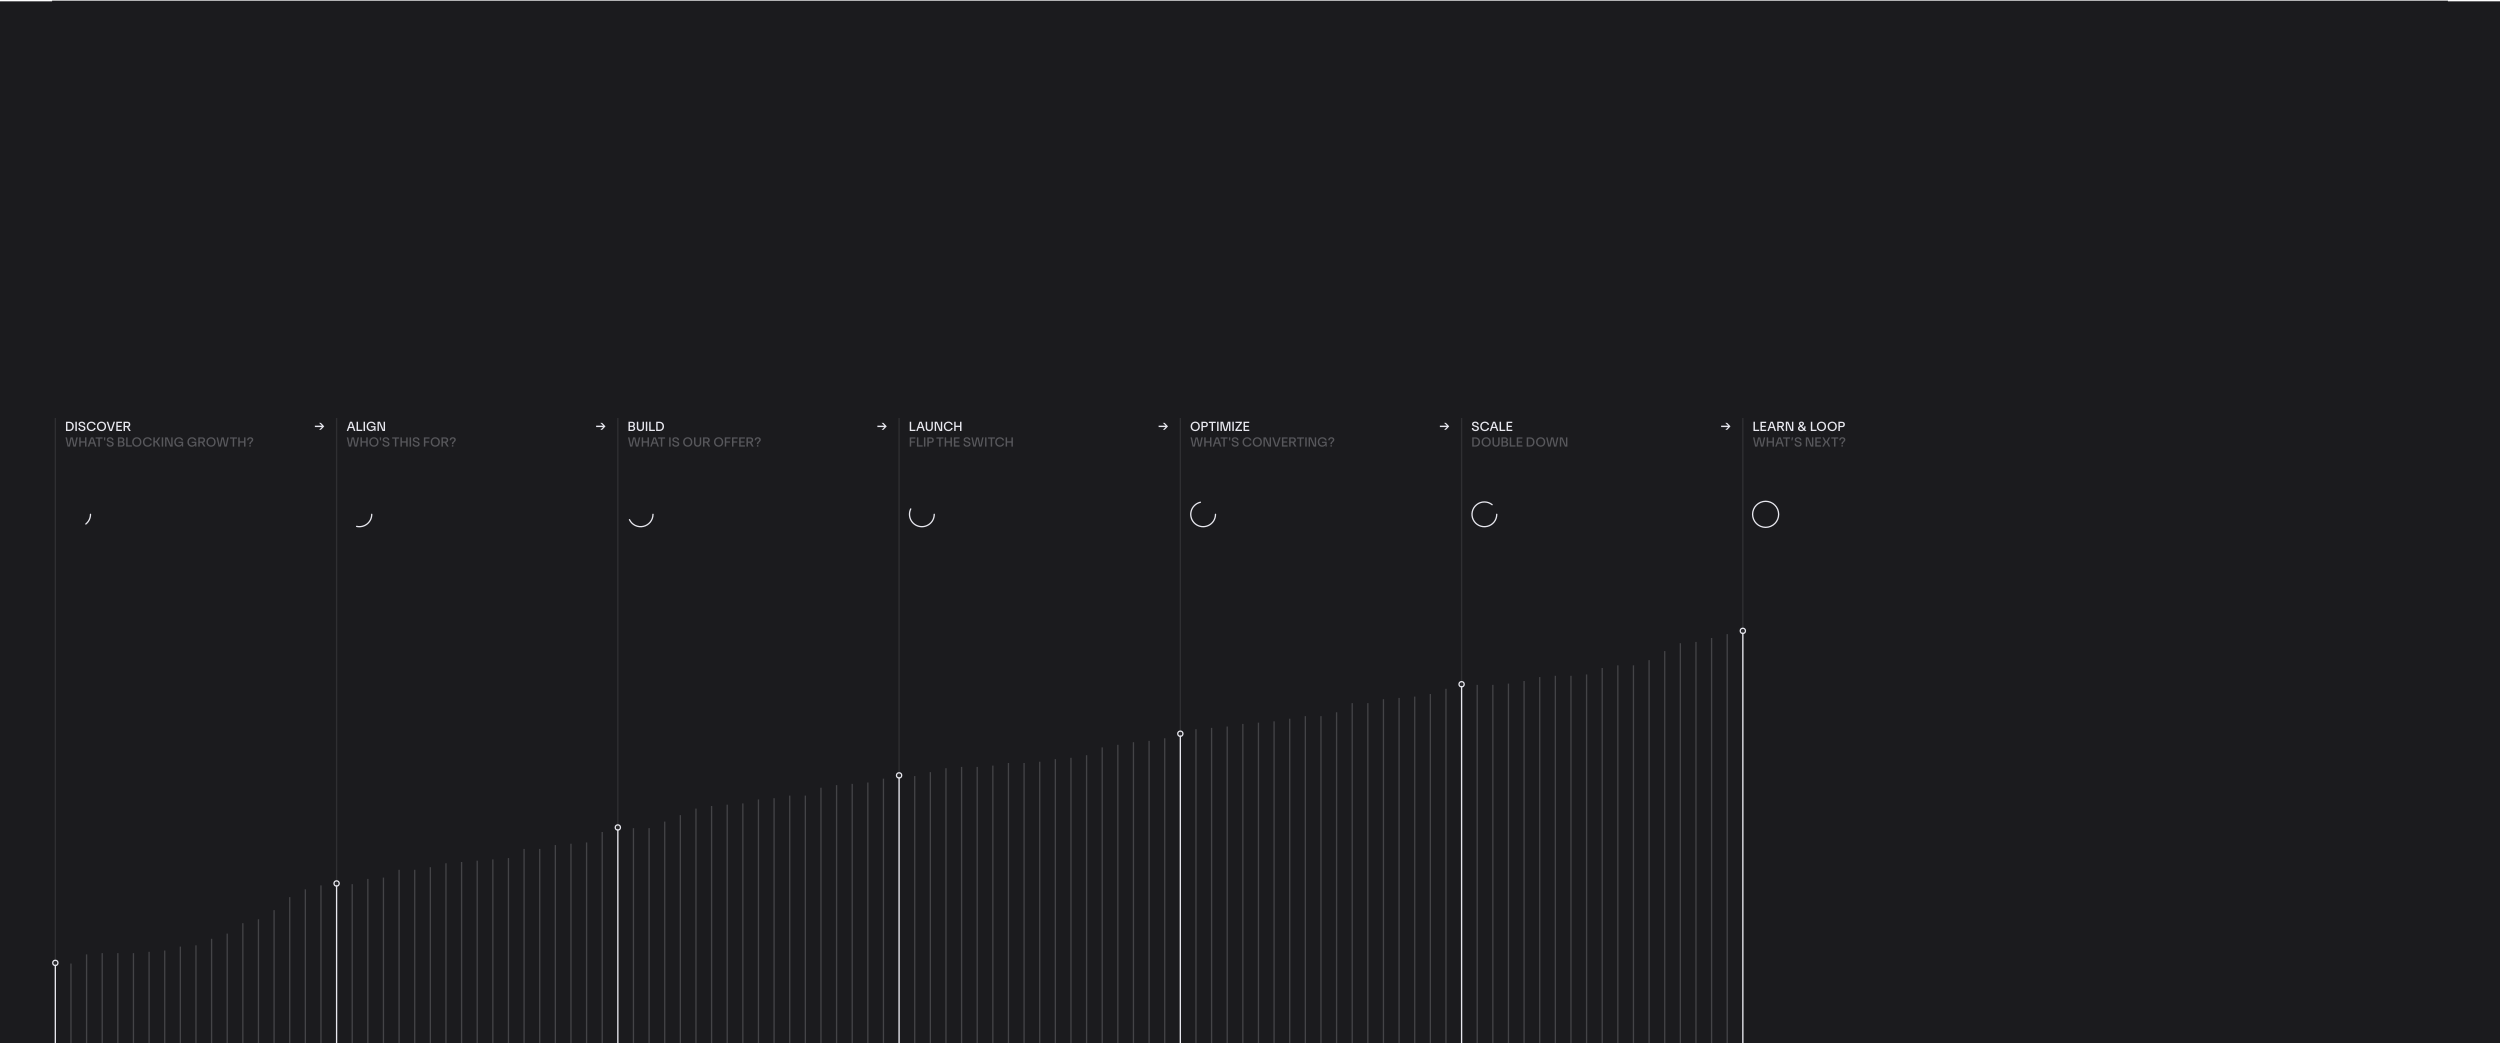 <svg width="1920" height="801" viewBox="0 0 1920 801" fill="none" xmlns="http://www.w3.org/2000/svg">
<rect width="1920" height="800" transform="translate(0 1)" fill="#1B1B1E"/>
<rect width="1840" height="800" transform="translate(40 0.5)" fill="#1B1B1E"/>
<path d="M50.68 323.9H53.3C53.973 323.9 54.563 324.05 55.07 324.35C55.583 324.65 55.98 325.067 56.26 325.6C56.54 326.133 56.68 326.74 56.68 327.42C56.68 328.133 56.537 328.76 56.25 329.3C55.97 329.84 55.573 330.26 55.06 330.56C54.553 330.853 53.967 331 53.3 331H50.68V323.9ZM53.21 330.05C53.937 330.05 54.507 329.813 54.92 329.34C55.34 328.86 55.55 328.22 55.55 327.42C55.55 326.633 55.34 326.01 54.92 325.55C54.5 325.083 53.93 324.85 53.21 324.85H51.79V330.05H53.21ZM59.007 323.9V331H57.897V323.9H59.007ZM62.965 331.1C62.451 331.1 61.981 331.003 61.554 330.81C61.135 330.617 60.801 330.34 60.554 329.98C60.308 329.613 60.181 329.187 60.175 328.7H61.294C61.308 329.147 61.471 329.5 61.785 329.76C62.098 330.02 62.491 330.15 62.965 330.15C63.451 330.15 63.831 330.053 64.105 329.86C64.378 329.667 64.514 329.387 64.514 329.02C64.514 328.773 64.434 328.573 64.275 328.42C64.121 328.267 63.928 328.15 63.694 328.07C63.468 327.983 63.148 327.883 62.734 327.77C62.215 327.63 61.798 327.497 61.484 327.37C61.171 327.243 60.901 327.05 60.675 326.79C60.455 326.53 60.344 326.18 60.344 325.74C60.344 325.127 60.575 324.65 61.035 324.31C61.501 323.97 62.101 323.8 62.834 323.8C63.334 323.8 63.781 323.893 64.174 324.08C64.568 324.26 64.878 324.523 65.105 324.87C65.338 325.21 65.461 325.617 65.475 326.09H64.365C64.351 325.663 64.198 325.33 63.904 325.09C63.611 324.85 63.245 324.73 62.804 324.73C62.411 324.73 62.084 324.813 61.825 324.98C61.565 325.14 61.434 325.38 61.434 325.7C61.434 325.92 61.508 326.1 61.654 326.24C61.808 326.38 61.995 326.493 62.215 326.58C62.441 326.66 62.751 326.753 63.145 326.86C63.684 327.007 64.118 327.15 64.445 327.29C64.771 327.423 65.051 327.63 65.284 327.91C65.518 328.183 65.635 328.547 65.635 329C65.635 329.433 65.511 329.81 65.264 330.13C65.025 330.45 64.701 330.693 64.294 330.86C63.888 331.02 63.444 331.1 62.965 331.1ZM70.161 331.1C69.521 331.1 68.931 330.957 68.391 330.67C67.851 330.383 67.421 329.963 67.101 329.41C66.781 328.857 66.621 328.2 66.621 327.44C66.621 326.687 66.781 326.037 67.101 325.49C67.421 324.937 67.851 324.517 68.391 324.23C68.931 323.943 69.521 323.8 70.161 323.8C70.761 323.8 71.294 323.907 71.761 324.12C72.234 324.333 72.614 324.627 72.901 325C73.194 325.367 73.387 325.78 73.481 326.24H72.291C72.191 325.833 71.961 325.487 71.601 325.2C71.241 324.907 70.761 324.76 70.161 324.76C69.721 324.76 69.317 324.86 68.951 325.06C68.584 325.26 68.291 325.563 68.071 325.97C67.857 326.37 67.751 326.86 67.751 327.44C67.751 328.027 67.857 328.523 68.071 328.93C68.291 329.33 68.584 329.633 68.951 329.84C69.317 330.04 69.721 330.14 70.161 330.14C70.761 330.14 71.241 329.997 71.601 329.71C71.961 329.417 72.191 329.067 72.291 328.66H73.481C73.387 329.12 73.194 329.537 72.901 329.91C72.614 330.277 72.234 330.567 71.761 330.78C71.294 330.993 70.761 331.1 70.161 331.1ZM77.944 331.1C77.304 331.1 76.714 330.957 76.174 330.67C75.634 330.377 75.204 329.957 74.884 329.41C74.564 328.857 74.404 328.203 74.404 327.45C74.404 326.697 74.564 326.047 74.884 325.5C75.204 324.947 75.634 324.527 76.174 324.24C76.714 323.947 77.304 323.8 77.944 323.8C78.584 323.8 79.174 323.947 79.714 324.24C80.254 324.527 80.684 324.947 81.004 325.5C81.324 326.047 81.484 326.693 81.484 327.44C81.484 328.193 81.324 328.847 81.004 329.4C80.684 329.953 80.254 330.377 79.714 330.67C79.174 330.957 78.584 331.1 77.944 331.1ZM75.534 327.45C75.534 328.023 75.641 328.513 75.854 328.92C76.067 329.32 76.357 329.623 76.724 329.83C77.091 330.037 77.497 330.14 77.944 330.14C78.391 330.14 78.797 330.037 79.164 329.83C79.531 329.623 79.821 329.317 80.034 328.91C80.247 328.503 80.354 328.013 80.354 327.44C80.354 326.873 80.247 326.39 80.034 325.99C79.821 325.583 79.531 325.277 79.164 325.07C78.797 324.863 78.391 324.76 77.944 324.76C77.497 324.76 77.091 324.863 76.724 325.07C76.364 325.277 76.074 325.583 75.854 325.99C75.641 326.397 75.534 326.883 75.534 327.45ZM83.052 323.9L84.602 328.65L84.992 330H85.262L85.662 328.65L87.212 323.9H88.342L85.952 331H84.282L81.892 323.9H83.052ZM89.313 323.9H93.673V324.86H90.423V326.97H93.313V327.92H90.423V330.04H93.723V331H89.313V323.9ZM94.889 323.9H97.849C98.509 323.9 99.042 324.083 99.449 324.45C99.856 324.817 100.059 325.317 100.059 325.95C100.059 326.463 99.929 326.897 99.669 327.25C99.409 327.603 99.046 327.84 98.579 327.96L99.049 328.72L100.429 331H99.139L97.429 328.04H95.999V331H94.889V323.9ZM97.909 327.11C98.256 327.11 98.512 327.007 98.679 326.8C98.846 326.593 98.929 326.307 98.929 325.94C98.929 325.587 98.832 325.317 98.639 325.13C98.446 324.943 98.166 324.85 97.799 324.85H95.999V327.11H97.909Z" fill="#E8E8EF"/>
<path opacity="0.3" d="M54.93 336.9L54.6 338.46L53.6 343H51.93L50.31 335.9H51.41L52.36 340.51L52.67 342H52.85L53.15 340.51L54.19 335.9H55.84L56.88 340.51L57.18 342H57.36L57.67 340.51L58.62 335.9H59.72L58.1 343H56.43L55.43 338.46L55.1 336.9H54.93ZM65.296 339.93H61.956V343H60.846V335.9H61.956V338.95H65.296V335.9H66.396V343H65.296V339.93ZM69.87 335.9H71.53L74.04 343H72.9L72.14 340.75H69.25L68.48 343H67.37L69.87 335.9ZM71.82 339.81L71.27 338.19L70.84 336.88H70.55L70.12 338.19L69.57 339.81H71.82ZM75.536 336.87H73.406V335.9H78.776V336.87H76.636V343H75.536V336.87ZM79.779 335.9H80.919L80.739 338.26H79.959L79.779 335.9ZM84.654 343.1C84.141 343.1 83.671 343.003 83.244 342.81C82.824 342.617 82.491 342.34 82.244 341.98C81.997 341.613 81.871 341.187 81.864 340.7H82.984C82.997 341.147 83.161 341.5 83.474 341.76C83.787 342.02 84.181 342.15 84.654 342.15C85.141 342.15 85.521 342.053 85.794 341.86C86.067 341.667 86.204 341.387 86.204 341.02C86.204 340.773 86.124 340.573 85.964 340.42C85.811 340.267 85.617 340.15 85.384 340.07C85.157 339.983 84.837 339.883 84.424 339.77C83.904 339.63 83.487 339.497 83.174 339.37C82.861 339.243 82.591 339.05 82.364 338.79C82.144 338.53 82.034 338.18 82.034 337.74C82.034 337.127 82.264 336.65 82.724 336.31C83.191 335.97 83.791 335.8 84.524 335.8C85.024 335.8 85.471 335.893 85.864 336.08C86.257 336.26 86.567 336.523 86.794 336.87C87.027 337.21 87.151 337.617 87.164 338.09H86.054C86.041 337.663 85.887 337.33 85.594 337.09C85.301 336.85 84.934 336.73 84.494 336.73C84.101 336.73 83.774 336.813 83.514 336.98C83.254 337.14 83.124 337.38 83.124 337.7C83.124 337.92 83.197 338.1 83.344 338.24C83.497 338.38 83.684 338.493 83.904 338.58C84.131 338.66 84.441 338.753 84.834 338.86C85.374 339.007 85.807 339.15 86.134 339.29C86.461 339.423 86.741 339.63 86.974 339.91C87.207 340.183 87.324 340.547 87.324 341C87.324 341.433 87.201 341.81 86.954 342.13C86.714 342.45 86.391 342.693 85.984 342.86C85.577 343.02 85.134 343.1 84.654 343.1ZM90.553 335.9H93.313C93.726 335.9 94.093 335.98 94.413 336.14C94.74 336.293 94.993 336.513 95.173 336.8C95.36 337.08 95.453 337.41 95.453 337.79C95.453 338.123 95.373 338.437 95.213 338.73C95.053 339.017 94.816 339.223 94.503 339.35C94.876 339.463 95.166 339.673 95.373 339.98C95.586 340.287 95.693 340.62 95.693 340.98C95.693 341.36 95.6 341.707 95.413 342.02C95.226 342.327 94.966 342.567 94.633 342.74C94.3 342.913 93.923 343 93.503 343H90.553V335.9ZM93.383 342.05C93.763 342.05 94.053 341.947 94.253 341.74C94.46 341.533 94.563 341.273 94.563 340.96C94.563 340.66 94.463 340.407 94.263 340.2C94.063 339.987 93.77 339.88 93.383 339.88H91.653V342.05H93.383ZM93.183 338.97C93.55 338.97 93.833 338.857 94.033 338.63C94.24 338.397 94.343 338.127 94.343 337.82C94.343 337.52 94.243 337.28 94.043 337.1C93.85 336.92 93.563 336.83 93.183 336.83H91.653V338.97H93.183ZM96.901 335.9H98.011V342.03H101.281V343H96.901V335.9ZM105.063 343.1C104.423 343.1 103.833 342.957 103.293 342.67C102.753 342.377 102.323 341.957 102.003 341.41C101.683 340.857 101.523 340.203 101.523 339.45C101.523 338.697 101.683 338.047 102.003 337.5C102.323 336.947 102.753 336.527 103.293 336.24C103.833 335.947 104.423 335.8 105.063 335.8C105.703 335.8 106.293 335.947 106.833 336.24C107.373 336.527 107.803 336.947 108.123 337.5C108.443 338.047 108.603 338.693 108.603 339.44C108.603 340.193 108.443 340.847 108.123 341.4C107.803 341.953 107.373 342.377 106.833 342.67C106.293 342.957 105.703 343.1 105.063 343.1ZM102.653 339.45C102.653 340.023 102.76 340.513 102.973 340.92C103.186 341.32 103.476 341.623 103.843 341.83C104.21 342.037 104.616 342.14 105.063 342.14C105.51 342.14 105.916 342.037 106.283 341.83C106.65 341.623 106.94 341.317 107.153 340.91C107.366 340.503 107.473 340.013 107.473 339.44C107.473 338.873 107.366 338.39 107.153 337.99C106.94 337.583 106.65 337.277 106.283 337.07C105.916 336.863 105.51 336.76 105.063 336.76C104.616 336.76 104.21 336.863 103.843 337.07C103.483 337.277 103.193 337.583 102.973 337.99C102.76 338.397 102.653 338.883 102.653 339.45ZM113.315 343.1C112.675 343.1 112.085 342.957 111.545 342.67C111.005 342.383 110.575 341.963 110.255 341.41C109.935 340.857 109.775 340.2 109.775 339.44C109.775 338.687 109.935 338.037 110.255 337.49C110.575 336.937 111.005 336.517 111.545 336.23C112.085 335.943 112.675 335.8 113.315 335.8C113.915 335.8 114.448 335.907 114.915 336.12C115.388 336.333 115.768 336.627 116.055 337C116.348 337.367 116.542 337.78 116.635 338.24H115.445C115.345 337.833 115.115 337.487 114.755 337.2C114.395 336.907 113.915 336.76 113.315 336.76C112.875 336.76 112.472 336.86 112.105 337.06C111.738 337.26 111.445 337.563 111.225 337.97C111.012 338.37 110.905 338.86 110.905 339.44C110.905 340.027 111.012 340.523 111.225 340.93C111.445 341.33 111.738 341.633 112.105 341.84C112.472 342.04 112.875 342.14 113.315 342.14C113.915 342.14 114.395 341.997 114.755 341.71C115.115 341.417 115.345 341.067 115.445 340.66H116.635C116.542 341.12 116.348 341.537 116.055 341.91C115.768 342.277 115.388 342.567 114.915 342.78C114.448 342.993 113.915 343.1 113.315 343.1ZM123.079 342.93V343H121.849L119.859 339.81H118.899V343H117.789V335.9H118.899V338.84H119.859L121.829 335.9H123.079V335.98L120.829 339.17V339.39L123.079 342.93ZM125.315 335.9V343H124.205V335.9H125.315ZM126.803 335.9H128.703L130.633 340.39L131.253 341.92H131.523V335.9H132.573V343H130.673L128.743 338.51L128.123 336.98H127.853V343H126.803V335.9ZM137.179 343.1C136.552 343.1 135.982 342.957 135.469 342.67C134.962 342.383 134.555 341.963 134.249 341.41C133.949 340.857 133.799 340.2 133.799 339.44C133.799 338.687 133.959 338.037 134.279 337.49C134.599 336.937 135.025 336.517 135.559 336.23C136.099 335.943 136.689 335.8 137.329 335.8C137.935 335.8 138.472 335.907 138.939 336.12C139.412 336.333 139.792 336.627 140.079 337C140.372 337.367 140.565 337.78 140.659 338.24H139.469C139.369 337.833 139.139 337.487 138.779 337.2C138.419 336.907 137.939 336.76 137.339 336.76C136.899 336.76 136.495 336.86 136.129 337.06C135.762 337.26 135.469 337.563 135.249 337.97C135.035 338.37 134.929 338.86 134.929 339.44C134.929 340.027 135.035 340.523 135.249 340.93C135.469 341.33 135.762 341.633 136.129 341.84C136.495 342.04 136.899 342.14 137.339 342.14C137.739 342.14 138.112 342.057 138.459 341.89C138.812 341.717 139.095 341.48 139.309 341.18C139.522 340.88 139.632 340.543 139.639 340.17H137.079V339.25H140.669V343H139.869L139.779 341.78C139.492 342.193 139.125 342.517 138.679 342.75C138.239 342.983 137.739 343.1 137.179 343.1ZM147.306 343.1C146.679 343.1 146.109 342.957 145.596 342.67C145.089 342.383 144.682 341.963 144.376 341.41C144.076 340.857 143.926 340.2 143.926 339.44C143.926 338.687 144.086 338.037 144.406 337.49C144.726 336.937 145.152 336.517 145.686 336.23C146.226 335.943 146.816 335.8 147.456 335.8C148.062 335.8 148.599 335.907 149.066 336.12C149.539 336.333 149.919 336.627 150.206 337C150.499 337.367 150.692 337.78 150.786 338.24H149.596C149.496 337.833 149.266 337.487 148.906 337.2C148.546 336.907 148.066 336.76 147.466 336.76C147.026 336.76 146.622 336.86 146.256 337.06C145.889 337.26 145.596 337.563 145.376 337.97C145.162 338.37 145.056 338.86 145.056 339.44C145.056 340.027 145.162 340.523 145.376 340.93C145.596 341.33 145.889 341.633 146.256 341.84C146.622 342.04 147.026 342.14 147.466 342.14C147.866 342.14 148.239 342.057 148.586 341.89C148.939 341.717 149.222 341.48 149.436 341.18C149.649 340.88 149.759 340.543 149.766 340.17H147.206V339.25H150.796V343H149.996L149.906 341.78C149.619 342.193 149.252 342.517 148.806 342.75C148.366 342.983 147.866 343.1 147.306 343.1ZM152.291 335.9H155.251C155.911 335.9 156.445 336.083 156.851 336.45C157.258 336.817 157.461 337.317 157.461 337.95C157.461 338.463 157.331 338.897 157.071 339.25C156.811 339.603 156.448 339.84 155.981 339.96L156.451 340.72L157.831 343H156.541L154.831 340.04H153.401V343H152.291V335.9ZM155.311 339.11C155.658 339.11 155.915 339.007 156.081 338.8C156.248 338.593 156.331 338.307 156.331 337.94C156.331 337.587 156.235 337.317 156.041 337.13C155.848 336.943 155.568 336.85 155.201 336.85H153.401V339.11H155.311ZM162.075 343.1C161.435 343.1 160.845 342.957 160.305 342.67C159.765 342.377 159.335 341.957 159.015 341.41C158.695 340.857 158.535 340.203 158.535 339.45C158.535 338.697 158.695 338.047 159.015 337.5C159.335 336.947 159.765 336.527 160.305 336.24C160.845 335.947 161.435 335.8 162.075 335.8C162.715 335.8 163.305 335.947 163.845 336.24C164.385 336.527 164.815 336.947 165.135 337.5C165.455 338.047 165.615 338.693 165.615 339.44C165.615 340.193 165.455 340.847 165.135 341.4C164.815 341.953 164.385 342.377 163.845 342.67C163.305 342.957 162.715 343.1 162.075 343.1ZM159.665 339.45C159.665 340.023 159.771 340.513 159.985 340.92C160.198 341.32 160.488 341.623 160.855 341.83C161.221 342.037 161.628 342.14 162.075 342.14C162.521 342.14 162.928 342.037 163.295 341.83C163.661 341.623 163.951 341.317 164.165 340.91C164.378 340.503 164.485 340.013 164.485 339.44C164.485 338.873 164.378 338.39 164.165 337.99C163.951 337.583 163.661 337.277 163.295 337.07C162.928 336.863 162.521 336.76 162.075 336.76C161.628 336.76 161.221 336.863 160.855 337.07C160.495 337.277 160.205 337.583 159.985 337.99C159.771 338.397 159.665 338.883 159.665 339.45ZM170.897 336.9L170.567 338.46L169.567 343H167.897L166.277 335.9H167.377L168.327 340.51L168.637 342H168.817L169.117 340.51L170.157 335.9H171.807L172.847 340.51L173.147 342H173.327L173.637 340.51L174.587 335.9H175.687L174.067 343H172.397L171.397 338.46L171.067 336.9H170.897ZM178.749 336.87H176.619V335.9H181.989V336.87H179.849V343H178.749V336.87ZM187.435 339.93H184.095V343H182.985V335.9H184.095V338.95H187.435V335.9H188.535V343H187.435V339.93ZM191.503 340.87C191.503 340.457 191.596 340.11 191.783 339.83C191.976 339.55 192.25 339.263 192.603 338.97C192.863 338.743 193.056 338.543 193.183 338.37C193.31 338.19 193.373 337.973 193.373 337.72C193.373 337.44 193.266 337.21 193.053 337.03C192.846 336.843 192.546 336.75 192.153 336.75C191.76 336.75 191.453 336.873 191.233 337.12C191.02 337.36 190.906 337.693 190.893 338.12H189.783C189.783 337.66 189.88 337.257 190.073 336.91C190.273 336.557 190.553 336.283 190.913 336.09C191.273 335.897 191.696 335.8 192.183 335.8C192.676 335.8 193.093 335.887 193.433 336.06C193.78 336.227 194.04 336.457 194.213 336.75C194.393 337.037 194.483 337.363 194.483 337.73C194.483 338.077 194.396 338.383 194.223 338.65C194.05 338.917 193.816 339.18 193.523 339.44C193.17 339.747 192.923 339.997 192.783 340.19C192.65 340.383 192.583 340.617 192.583 340.89V341.16H191.503V340.87ZM191.503 341.91H192.583V343H191.503V341.91Z" fill="#E8E8EF"/>
<line opacity="0.1" x1="42.5" y1="321" x2="42.5" y2="801" stroke="#E8E8EF"/>
<line opacity="0.1" x1="258.5" y1="321" x2="258.5" y2="801" stroke="#E8E8EF"/>
<line opacity="0.1" x1="690.5" y1="321" x2="690.5" y2="801" stroke="#E8E8EF"/>
<line opacity="0.1" x1="906.5" y1="321" x2="906.5" y2="801" stroke="#E8E8EF"/>
<line opacity="0.1" x1="1122.5" y1="321" x2="1122.5" y2="801" stroke="#E8E8EF"/>
<line opacity="0.1" x1="1338.5" y1="321" x2="1338.5" y2="801" stroke="#E8E8EF"/>
<path d="M268.79 323.9H270.45L272.96 331H271.82L271.06 328.75H268.17L267.4 331H266.29L268.79 323.9ZM270.74 327.81L270.19 326.19L269.76 324.88H269.47L269.04 326.19L268.49 327.81H270.74ZM273.858 323.9H274.968V330.03H278.238V331H273.858V323.9ZM280.339 323.9V331H279.229V323.9H280.339ZM284.936 331.1C284.31 331.1 283.74 330.957 283.226 330.67C282.72 330.383 282.313 329.963 282.006 329.41C281.706 328.857 281.556 328.2 281.556 327.44C281.556 326.687 281.716 326.037 282.036 325.49C282.356 324.937 282.783 324.517 283.316 324.23C283.856 323.943 284.446 323.8 285.086 323.8C285.693 323.8 286.23 323.907 286.696 324.12C287.17 324.333 287.55 324.627 287.836 325C288.13 325.367 288.323 325.78 288.416 326.24H287.226C287.126 325.833 286.896 325.487 286.536 325.2C286.176 324.907 285.696 324.76 285.096 324.76C284.656 324.76 284.253 324.86 283.886 325.06C283.52 325.26 283.226 325.563 283.006 325.97C282.793 326.37 282.686 326.86 282.686 327.44C282.686 328.027 282.793 328.523 283.006 328.93C283.226 329.33 283.52 329.633 283.886 329.84C284.253 330.04 284.656 330.14 285.096 330.14C285.496 330.14 285.87 330.057 286.216 329.89C286.57 329.717 286.853 329.48 287.066 329.18C287.28 328.88 287.39 328.543 287.396 328.17H284.836V327.25H288.426V331H287.626L287.536 329.78C287.25 330.193 286.883 330.517 286.436 330.75C285.996 330.983 285.496 331.1 284.936 331.1ZM289.922 323.9H291.822L293.752 328.39L294.372 329.92H294.642V323.9H295.692V331H293.792L291.862 326.51L291.242 324.98H290.972V331H289.922V323.9Z" fill="#E8E8EF"/>
<path opacity="0.3" d="M270.93 336.9L270.6 338.46L269.6 343H267.93L266.31 335.9H267.41L268.36 340.51L268.67 342H268.85L269.15 340.51L270.19 335.9H271.84L272.88 340.51L273.18 342H273.36L273.67 340.51L274.62 335.9H275.72L274.1 343H272.43L271.43 338.46L271.1 336.9H270.93ZM281.296 339.93H277.956V343H276.846V335.9H277.956V338.95H281.296V335.9H282.396V343H281.296V339.93ZM287.157 343.1C286.517 343.1 285.927 342.957 285.387 342.67C284.847 342.377 284.417 341.957 284.097 341.41C283.777 340.857 283.617 340.203 283.617 339.45C283.617 338.697 283.777 338.047 284.097 337.5C284.417 336.947 284.847 336.527 285.387 336.24C285.927 335.947 286.517 335.8 287.157 335.8C287.797 335.8 288.387 335.947 288.927 336.24C289.467 336.527 289.897 336.947 290.217 337.5C290.537 338.047 290.697 338.693 290.697 339.44C290.697 340.193 290.537 340.847 290.217 341.4C289.897 341.953 289.467 342.377 288.927 342.67C288.387 342.957 287.797 343.1 287.157 343.1ZM284.747 339.45C284.747 340.023 284.853 340.513 285.067 340.92C285.28 341.32 285.57 341.623 285.937 341.83C286.303 342.037 286.71 342.14 287.157 342.14C287.603 342.14 288.01 342.037 288.377 341.83C288.743 341.623 289.033 341.317 289.247 340.91C289.46 340.503 289.567 340.013 289.567 339.44C289.567 338.873 289.46 338.39 289.247 337.99C289.033 337.583 288.743 337.277 288.377 337.07C288.01 336.863 287.603 336.76 287.157 336.76C286.71 336.76 286.303 336.863 285.937 337.07C285.577 337.277 285.287 337.583 285.067 337.99C284.853 338.397 284.747 338.883 284.747 339.45ZM291.609 335.9H292.749L292.569 338.26H291.789L291.609 335.9ZM296.484 343.1C295.971 343.1 295.501 343.003 295.074 342.81C294.654 342.617 294.321 342.34 294.074 341.98C293.827 341.613 293.701 341.187 293.694 340.7H294.814C294.827 341.147 294.991 341.5 295.304 341.76C295.617 342.02 296.011 342.15 296.484 342.15C296.971 342.15 297.351 342.053 297.624 341.86C297.897 341.667 298.034 341.387 298.034 341.02C298.034 340.773 297.954 340.573 297.794 340.42C297.641 340.267 297.447 340.15 297.214 340.07C296.987 339.983 296.667 339.883 296.254 339.77C295.734 339.63 295.317 339.497 295.004 339.37C294.691 339.243 294.421 339.05 294.194 338.79C293.974 338.53 293.864 338.18 293.864 337.74C293.864 337.127 294.094 336.65 294.554 336.31C295.021 335.97 295.621 335.8 296.354 335.8C296.854 335.8 297.301 335.893 297.694 336.08C298.087 336.26 298.397 336.523 298.624 336.87C298.857 337.21 298.981 337.617 298.994 338.09H297.884C297.871 337.663 297.717 337.33 297.424 337.09C297.131 336.85 296.764 336.73 296.324 336.73C295.931 336.73 295.604 336.813 295.344 336.98C295.084 337.14 294.954 337.38 294.954 337.7C294.954 337.92 295.027 338.1 295.174 338.24C295.327 338.38 295.514 338.493 295.734 338.58C295.961 338.66 296.271 338.753 296.664 338.86C297.204 339.007 297.637 339.15 297.964 339.29C298.291 339.423 298.571 339.63 298.804 339.91C299.037 340.183 299.154 340.547 299.154 341C299.154 341.433 299.031 341.81 298.784 342.13C298.544 342.45 298.221 342.693 297.814 342.86C297.407 343.02 296.964 343.1 296.484 343.1ZM303.294 336.87H301.164V335.9H306.534V336.87H304.394V343H303.294V336.87ZM311.98 339.93H308.64V343H307.53V335.9H308.64V338.95H311.98V335.9H313.08V343H311.98V339.93ZM315.69 335.9V343H314.58V335.9H315.69ZM319.648 343.1C319.135 343.1 318.665 343.003 318.238 342.81C317.818 342.617 317.485 342.34 317.238 341.98C316.991 341.613 316.865 341.187 316.858 340.7H317.978C317.991 341.147 318.155 341.5 318.468 341.76C318.781 342.02 319.175 342.15 319.648 342.15C320.135 342.15 320.515 342.053 320.788 341.86C321.061 341.667 321.198 341.387 321.198 341.02C321.198 340.773 321.118 340.573 320.958 340.42C320.805 340.267 320.611 340.15 320.378 340.07C320.151 339.983 319.831 339.883 319.418 339.77C318.898 339.63 318.481 339.497 318.168 339.37C317.855 339.243 317.585 339.05 317.358 338.79C317.138 338.53 317.028 338.18 317.028 337.74C317.028 337.127 317.258 336.65 317.718 336.31C318.185 335.97 318.785 335.8 319.518 335.8C320.018 335.8 320.465 335.893 320.858 336.08C321.251 336.26 321.561 336.523 321.788 336.87C322.021 337.21 322.145 337.617 322.158 338.09H321.048C321.035 337.663 320.881 337.33 320.588 337.09C320.295 336.85 319.928 336.73 319.488 336.73C319.095 336.73 318.768 336.813 318.508 336.98C318.248 337.14 318.118 337.38 318.118 337.7C318.118 337.92 318.191 338.1 318.338 338.24C318.491 338.38 318.678 338.493 318.898 338.58C319.125 338.66 319.435 338.753 319.828 338.86C320.368 339.007 320.801 339.15 321.128 339.29C321.455 339.423 321.735 339.63 321.968 339.91C322.201 340.183 322.318 340.547 322.318 341C322.318 341.433 322.195 341.81 321.948 342.13C321.708 342.45 321.385 342.693 320.978 342.86C320.571 343.02 320.128 343.1 319.648 343.1ZM325.547 343V335.9H329.897V336.87H326.657V338.99H329.547V339.94H326.657V343H325.547ZM334.295 343.1C333.655 343.1 333.065 342.957 332.525 342.67C331.985 342.377 331.555 341.957 331.235 341.41C330.915 340.857 330.755 340.203 330.755 339.45C330.755 338.697 330.915 338.047 331.235 337.5C331.555 336.947 331.985 336.527 332.525 336.24C333.065 335.947 333.655 335.8 334.295 335.8C334.935 335.8 335.525 335.947 336.065 336.24C336.605 336.527 337.035 336.947 337.355 337.5C337.675 338.047 337.835 338.693 337.835 339.44C337.835 340.193 337.675 340.847 337.355 341.4C337.035 341.953 336.605 342.377 336.065 342.67C335.525 342.957 334.935 343.1 334.295 343.1ZM331.885 339.45C331.885 340.023 331.992 340.513 332.205 340.92C332.419 341.32 332.709 341.623 333.075 341.83C333.442 342.037 333.849 342.14 334.295 342.14C334.742 342.14 335.149 342.037 335.515 341.83C335.882 341.623 336.172 341.317 336.385 340.91C336.599 340.503 336.705 340.013 336.705 339.44C336.705 338.873 336.599 338.39 336.385 337.99C336.172 337.583 335.882 337.277 335.515 337.07C335.149 336.863 334.742 336.76 334.295 336.76C333.849 336.76 333.442 336.863 333.075 337.07C332.715 337.277 332.425 337.583 332.205 337.99C331.992 338.397 331.885 338.883 331.885 339.45ZM339.053 335.9H342.013C342.673 335.9 343.206 336.083 343.613 336.45C344.02 336.817 344.223 337.317 344.223 337.95C344.223 338.463 344.093 338.897 343.833 339.25C343.573 339.603 343.21 339.84 342.743 339.96L343.213 340.72L344.593 343H343.303L341.593 340.04H340.163V343H339.053V335.9ZM342.073 339.11C342.42 339.11 342.676 339.007 342.843 338.8C343.01 338.593 343.093 338.307 343.093 337.94C343.093 337.587 342.996 337.317 342.803 337.13C342.61 336.943 342.33 336.85 341.963 336.85H340.163V339.11H342.073ZM347.073 340.87C347.073 340.457 347.167 340.11 347.353 339.83C347.547 339.55 347.82 339.263 348.173 338.97C348.433 338.743 348.627 338.543 348.753 338.37C348.88 338.19 348.943 337.973 348.943 337.72C348.943 337.44 348.837 337.21 348.623 337.03C348.417 336.843 348.117 336.75 347.723 336.75C347.33 336.75 347.023 336.873 346.803 337.12C346.59 337.36 346.477 337.693 346.463 338.12H345.353C345.353 337.66 345.45 337.257 345.643 336.91C345.843 336.557 346.123 336.283 346.483 336.09C346.843 335.897 347.267 335.8 347.753 335.8C348.247 335.8 348.663 335.887 349.003 336.06C349.35 336.227 349.61 336.457 349.783 336.75C349.963 337.037 350.053 337.363 350.053 337.73C350.053 338.077 349.967 338.383 349.793 338.65C349.62 338.917 349.387 339.18 349.093 339.44C348.74 339.747 348.493 339.997 348.353 340.19C348.22 340.383 348.153 340.617 348.153 340.89V341.16H347.073V340.87ZM347.073 341.91H348.153V343H347.073V341.91Z" fill="#E8E8EF"/>
<path d="M482.68 323.9H485.44C485.853 323.9 486.22 323.98 486.54 324.14C486.867 324.293 487.12 324.513 487.3 324.8C487.487 325.08 487.58 325.41 487.58 325.79C487.58 326.123 487.5 326.437 487.34 326.73C487.18 327.017 486.943 327.223 486.63 327.35C487.003 327.463 487.293 327.673 487.5 327.98C487.713 328.287 487.82 328.62 487.82 328.98C487.82 329.36 487.727 329.707 487.54 330.02C487.353 330.327 487.093 330.567 486.76 330.74C486.427 330.913 486.05 331 485.63 331H482.68V323.9ZM485.51 330.05C485.89 330.05 486.18 329.947 486.38 329.74C486.587 329.533 486.69 329.273 486.69 328.96C486.69 328.66 486.59 328.407 486.39 328.2C486.19 327.987 485.897 327.88 485.51 327.88H483.78V330.05H485.51ZM485.31 326.97C485.677 326.97 485.96 326.857 486.16 326.63C486.367 326.397 486.47 326.127 486.47 325.82C486.47 325.52 486.37 325.28 486.17 325.1C485.977 324.92 485.69 324.83 485.31 324.83H483.78V326.97H485.31ZM491.826 331.1C491.173 331.1 490.64 330.957 490.226 330.67C489.82 330.383 489.526 330.033 489.346 329.62C489.166 329.207 489.076 328.807 489.076 328.42V323.9H490.186V328.38C490.186 328.727 490.26 329.033 490.406 329.3C490.553 329.56 490.75 329.763 490.996 329.91C491.25 330.05 491.526 330.12 491.826 330.12C492.12 330.12 492.39 330.05 492.636 329.91C492.89 329.763 493.09 329.56 493.236 329.3C493.39 329.033 493.466 328.727 493.466 328.38V323.9H494.566V328.42C494.566 328.807 494.476 329.207 494.296 329.62C494.116 330.033 493.82 330.383 493.406 330.67C493 330.957 492.473 331.1 491.826 331.1ZM497.101 323.9V331H495.991V323.9H497.101ZM498.588 323.9H499.698V330.03H502.968V331H498.588V323.9ZM503.959 323.9H506.579C507.253 323.9 507.843 324.05 508.349 324.35C508.863 324.65 509.259 325.067 509.539 325.6C509.819 326.133 509.959 326.74 509.959 327.42C509.959 328.133 509.816 328.76 509.529 329.3C509.249 329.84 508.853 330.26 508.339 330.56C507.833 330.853 507.246 331 506.579 331H503.959V323.9ZM506.489 330.05C507.216 330.05 507.786 329.813 508.199 329.34C508.619 328.86 508.829 328.22 508.829 327.42C508.829 326.633 508.619 326.01 508.199 325.55C507.779 325.083 507.209 324.85 506.489 324.85H505.069V330.05H506.489Z" fill="#E8E8EF"/>
<path opacity="0.3" d="M486.93 336.9L486.6 338.46L485.6 343H483.93L482.31 335.9H483.41L484.36 340.51L484.67 342H484.85L485.15 340.51L486.19 335.9H487.84L488.88 340.51L489.18 342H489.36L489.67 340.51L490.62 335.9H491.72L490.1 343H488.43L487.43 338.46L487.1 336.9H486.93ZM497.296 339.93H493.956V343H492.846V335.9H493.956V338.95H497.296V335.9H498.396V343H497.296V339.93ZM501.87 335.9H503.53L506.04 343H504.9L504.14 340.75H501.25L500.48 343H499.37L501.87 335.9ZM503.82 339.81L503.27 338.19L502.84 336.88H502.55L502.12 338.19L501.57 339.81H503.82ZM507.536 336.87H505.406V335.9H510.776V336.87H508.636V343H507.536V336.87ZM515.05 335.9V343H513.94V335.9H515.05ZM519.007 343.1C518.494 343.1 518.024 343.003 517.597 342.81C517.177 342.617 516.844 342.34 516.597 341.98C516.351 341.613 516.224 341.187 516.217 340.7H517.337C517.351 341.147 517.514 341.5 517.827 341.76C518.141 342.02 518.534 342.15 519.007 342.15C519.494 342.15 519.874 342.053 520.147 341.86C520.421 341.667 520.557 341.387 520.557 341.02C520.557 340.773 520.477 340.573 520.317 340.42C520.164 340.267 519.971 340.15 519.737 340.07C519.511 339.983 519.191 339.883 518.777 339.77C518.257 339.63 517.841 339.497 517.527 339.37C517.214 339.243 516.944 339.05 516.717 338.79C516.497 338.53 516.387 338.18 516.387 337.74C516.387 337.127 516.617 336.65 517.077 336.31C517.544 335.97 518.144 335.8 518.877 335.8C519.377 335.8 519.824 335.893 520.217 336.08C520.611 336.26 520.921 336.523 521.147 336.87C521.381 337.21 521.504 337.617 521.517 338.09H520.407C520.394 337.663 520.241 337.33 519.947 337.09C519.654 336.85 519.287 336.73 518.847 336.73C518.454 336.73 518.127 336.813 517.867 336.98C517.607 337.14 517.477 337.38 517.477 337.7C517.477 337.92 517.551 338.1 517.697 338.24C517.851 338.38 518.037 338.493 518.257 338.58C518.484 338.66 518.794 338.753 519.187 338.86C519.727 339.007 520.161 339.15 520.487 339.29C520.814 339.423 521.094 339.63 521.327 339.91C521.561 340.183 521.677 340.547 521.677 341C521.677 341.433 521.554 341.81 521.307 342.13C521.067 342.45 520.744 342.693 520.337 342.86C519.931 343.02 519.487 343.1 519.007 343.1ZM528.167 343.1C527.527 343.1 526.937 342.957 526.397 342.67C525.857 342.377 525.427 341.957 525.107 341.41C524.787 340.857 524.627 340.203 524.627 339.45C524.627 338.697 524.787 338.047 525.107 337.5C525.427 336.947 525.857 336.527 526.397 336.24C526.937 335.947 527.527 335.8 528.167 335.8C528.807 335.8 529.397 335.947 529.937 336.24C530.477 336.527 530.907 336.947 531.227 337.5C531.547 338.047 531.707 338.693 531.707 339.44C531.707 340.193 531.547 340.847 531.227 341.4C530.907 341.953 530.477 342.377 529.937 342.67C529.397 342.957 528.807 343.1 528.167 343.1ZM525.757 339.45C525.757 340.023 525.863 340.513 526.077 340.92C526.29 341.32 526.58 341.623 526.947 341.83C527.313 342.037 527.72 342.14 528.167 342.14C528.613 342.14 529.02 342.037 529.387 341.83C529.753 341.623 530.043 341.317 530.257 340.91C530.47 340.503 530.577 340.013 530.577 339.44C530.577 338.873 530.47 338.39 530.257 337.99C530.043 337.583 529.753 337.277 529.387 337.07C529.02 336.863 528.613 336.76 528.167 336.76C527.72 336.76 527.313 336.863 526.947 337.07C526.587 337.277 526.297 337.583 526.077 337.99C525.863 338.397 525.757 338.883 525.757 339.45ZM535.762 343.1C535.108 343.1 534.575 342.957 534.162 342.67C533.755 342.383 533.462 342.033 533.282 341.62C533.102 341.207 533.012 340.807 533.012 340.42V335.9H534.122V340.38C534.122 340.727 534.195 341.033 534.342 341.3C534.488 341.56 534.685 341.763 534.932 341.91C535.185 342.05 535.462 342.12 535.762 342.12C536.055 342.12 536.325 342.05 536.572 341.91C536.825 341.763 537.025 341.56 537.172 341.3C537.325 341.033 537.402 340.727 537.402 340.38V335.9H538.502V340.42C538.502 340.807 538.412 341.207 538.232 341.62C538.052 342.033 537.755 342.383 537.342 342.67C536.935 342.957 536.408 343.1 535.762 343.1ZM539.926 335.9H542.886C543.546 335.9 544.079 336.083 544.486 336.45C544.893 336.817 545.096 337.317 545.096 337.95C545.096 338.463 544.966 338.897 544.706 339.25C544.446 339.603 544.083 339.84 543.616 339.96L544.086 340.72L545.466 343H544.176L542.466 340.04H541.036V343H539.926V335.9ZM542.946 339.11C543.293 339.11 543.549 339.007 543.716 338.8C543.883 338.593 543.966 338.307 543.966 337.94C543.966 337.587 543.869 337.317 543.676 337.13C543.483 336.943 543.203 336.85 542.836 336.85H541.036V339.11H542.946ZM551.878 343.1C551.238 343.1 550.648 342.957 550.108 342.67C549.568 342.377 549.138 341.957 548.818 341.41C548.498 340.857 548.338 340.203 548.338 339.45C548.338 338.697 548.498 338.047 548.818 337.5C549.138 336.947 549.568 336.527 550.108 336.24C550.648 335.947 551.238 335.8 551.878 335.8C552.518 335.8 553.108 335.947 553.648 336.24C554.188 336.527 554.618 336.947 554.938 337.5C555.258 338.047 555.418 338.693 555.418 339.44C555.418 340.193 555.258 340.847 554.938 341.4C554.618 341.953 554.188 342.377 553.648 342.67C553.108 342.957 552.518 343.1 551.878 343.1ZM549.468 339.45C549.468 340.023 549.574 340.513 549.788 340.92C550.001 341.32 550.291 341.623 550.658 341.83C551.024 342.037 551.431 342.14 551.878 342.14C552.324 342.14 552.731 342.037 553.098 341.83C553.464 341.623 553.754 341.317 553.968 340.91C554.181 340.503 554.288 340.013 554.288 339.44C554.288 338.873 554.181 338.39 553.968 337.99C553.754 337.583 553.464 337.277 553.098 337.07C552.731 336.863 552.324 336.76 551.878 336.76C551.431 336.76 551.024 336.863 550.658 337.07C550.298 337.277 550.008 337.583 549.788 337.99C549.574 338.397 549.468 338.883 549.468 339.45ZM556.635 343V335.9H560.985V336.87H557.745V338.99H560.635V339.94H557.745V343H556.635ZM562.172 343V335.9H566.522V336.87H563.282V338.99H566.172V339.94H563.282V343H562.172ZM567.709 335.9H572.069V336.86H568.819V338.97H571.709V339.92H568.819V342.04H572.119V343H567.709V335.9ZM573.285 335.9H576.245C576.905 335.9 577.439 336.083 577.845 336.45C578.252 336.817 578.455 337.317 578.455 337.95C578.455 338.463 578.325 338.897 578.065 339.25C577.805 339.603 577.442 339.84 576.975 339.96L577.445 340.72L578.825 343H577.535L575.825 340.04H574.395V343H573.285V335.9ZM576.305 339.11C576.652 339.11 576.909 339.007 577.075 338.8C577.242 338.593 577.325 338.307 577.325 337.94C577.325 337.587 577.229 337.317 577.035 337.13C576.842 336.943 576.562 336.85 576.195 336.85H574.395V339.11H576.305ZM581.306 340.87C581.306 340.457 581.399 340.11 581.586 339.83C581.779 339.55 582.052 339.263 582.406 338.97C582.666 338.743 582.859 338.543 582.986 338.37C583.112 338.19 583.176 337.973 583.176 337.72C583.176 337.44 583.069 337.21 582.856 337.03C582.649 336.843 582.349 336.75 581.956 336.75C581.562 336.75 581.256 336.873 581.036 337.12C580.822 337.36 580.709 337.693 580.696 338.12H579.586C579.586 337.66 579.682 337.257 579.876 336.91C580.076 336.557 580.356 336.283 580.716 336.09C581.076 335.897 581.499 335.8 581.986 335.8C582.479 335.8 582.896 335.887 583.236 336.06C583.582 336.227 583.842 336.457 584.016 336.75C584.196 337.037 584.286 337.363 584.286 337.73C584.286 338.077 584.199 338.383 584.026 338.65C583.852 338.917 583.619 339.18 583.326 339.44C582.972 339.747 582.726 339.997 582.586 340.19C582.452 340.383 582.386 340.617 582.386 340.89V341.16H581.306V340.87ZM581.306 341.91H582.386V343H581.306V341.91Z" fill="#E8E8EF"/>
<path d="M698.68 323.9H699.79V330.03H703.06V331H698.68V323.9ZM706.151 323.9H707.811L710.321 331H709.181L708.421 328.75H705.531L704.761 331H703.651L706.151 323.9ZM708.101 327.81L707.551 326.19L707.121 324.88H706.831L706.401 326.19L705.851 327.81H708.101ZM713.686 331.1C713.032 331.1 712.499 330.957 712.086 330.67C711.679 330.383 711.386 330.033 711.206 329.62C711.026 329.207 710.936 328.807 710.936 328.42V323.9H712.046V328.38C712.046 328.727 712.119 329.033 712.266 329.3C712.412 329.56 712.609 329.763 712.856 329.91C713.109 330.05 713.386 330.12 713.686 330.12C713.979 330.12 714.249 330.05 714.496 329.91C714.749 329.763 714.949 329.56 715.096 329.3C715.249 329.033 715.326 328.727 715.326 328.38V323.9H716.426V328.42C716.426 328.807 716.336 329.207 716.156 329.62C715.976 330.033 715.679 330.383 715.266 330.67C714.859 330.957 714.332 331.1 713.686 331.1ZM717.85 323.9H719.75L721.68 328.39L722.3 329.92H722.57V323.9H723.62V331H721.72L719.79 326.51L719.17 324.98H718.9V331H717.85V323.9ZM728.376 331.1C727.736 331.1 727.146 330.957 726.606 330.67C726.066 330.383 725.636 329.963 725.316 329.41C724.996 328.857 724.836 328.2 724.836 327.44C724.836 326.687 724.996 326.037 725.316 325.49C725.636 324.937 726.066 324.517 726.606 324.23C727.146 323.943 727.736 323.8 728.376 323.8C728.976 323.8 729.509 323.907 729.976 324.12C730.449 324.333 730.829 324.627 731.116 325C731.409 325.367 731.602 325.78 731.696 326.24H730.506C730.406 325.833 730.176 325.487 729.816 325.2C729.456 324.907 728.976 324.76 728.376 324.76C727.936 324.76 727.532 324.86 727.166 325.06C726.799 325.26 726.506 325.563 726.286 325.97C726.072 326.37 725.966 326.86 725.966 327.44C725.966 328.027 726.072 328.523 726.286 328.93C726.506 329.33 726.799 329.633 727.166 329.84C727.532 330.04 727.936 330.14 728.376 330.14C728.976 330.14 729.456 329.997 729.816 329.71C730.176 329.417 730.406 329.067 730.506 328.66H731.696C731.602 329.12 731.409 329.537 731.116 329.91C730.829 330.277 730.449 330.567 729.976 330.78C729.509 330.993 728.976 331.1 728.376 331.1ZM737.3 327.93H733.96V331H732.85V323.9H733.96V326.95H737.3V323.9H738.4V331H737.3V327.93Z" fill="#E8E8EF"/>
<path opacity="0.3" d="M698.68 343V335.9H703.03V336.87H699.79V338.99H702.68V339.94H699.79V343H698.68ZM704.217 335.9H705.327V342.03H708.597V343H704.217V335.9ZM710.698 335.9V343H709.588V335.9H710.698ZM712.186 335.9H714.966C715.626 335.9 716.156 336.087 716.556 336.46C716.963 336.827 717.166 337.323 717.166 337.95C717.166 338.623 716.969 339.143 716.576 339.51C716.183 339.87 715.659 340.05 715.006 340.05H713.296V343H712.186V335.9ZM715.016 339.11C715.363 339.11 715.619 339.007 715.786 338.8C715.953 338.593 716.036 338.31 716.036 337.95C716.036 337.597 715.939 337.327 715.746 337.14C715.559 336.947 715.283 336.85 714.916 336.85H713.296V339.11H715.016ZM721.29 336.87H719.16V335.9H724.53V336.87H722.39V343H721.29V336.87ZM729.976 339.93H726.636V343H725.526V335.9H726.636V338.95H729.976V335.9H731.076V343H729.976V339.93ZM732.576 335.9H736.936V336.86H733.686V338.97H736.576V339.92H733.686V342.04H736.986V343H732.576V335.9ZM742.683 343.1C742.17 343.1 741.7 343.003 741.273 342.81C740.853 342.617 740.52 342.34 740.273 341.98C740.027 341.613 739.9 341.187 739.893 340.7H741.013C741.027 341.147 741.19 341.5 741.503 341.76C741.817 342.02 742.21 342.15 742.683 342.15C743.17 342.15 743.55 342.053 743.823 341.86C744.097 341.667 744.233 341.387 744.233 341.02C744.233 340.773 744.153 340.573 743.993 340.42C743.84 340.267 743.647 340.15 743.413 340.07C743.187 339.983 742.867 339.883 742.453 339.77C741.933 339.63 741.517 339.497 741.203 339.37C740.89 339.243 740.62 339.05 740.393 338.79C740.173 338.53 740.063 338.18 740.063 337.74C740.063 337.127 740.293 336.65 740.753 336.31C741.22 335.97 741.82 335.8 742.553 335.8C743.053 335.8 743.5 335.893 743.893 336.08C744.287 336.26 744.597 336.523 744.823 336.87C745.057 337.21 745.18 337.617 745.193 338.09H744.083C744.07 337.663 743.917 337.33 743.623 337.09C743.33 336.85 742.963 336.73 742.523 336.73C742.13 336.73 741.803 336.813 741.543 336.98C741.283 337.14 741.153 337.38 741.153 337.7C741.153 337.92 741.227 338.1 741.373 338.24C741.527 338.38 741.713 338.493 741.933 338.58C742.16 338.66 742.47 338.753 742.863 338.86C743.403 339.007 743.837 339.15 744.163 339.29C744.49 339.423 744.77 339.63 745.003 339.91C745.237 340.183 745.353 340.547 745.353 341C745.353 341.433 745.23 341.81 744.983 342.13C744.743 342.45 744.42 342.693 744.013 342.86C743.607 343.02 743.163 343.1 742.683 343.1ZM750.596 336.9L750.266 338.46L749.266 343H747.596L745.976 335.9H747.076L748.026 340.51L748.336 342H748.516L748.816 340.51L749.856 335.9H751.506L752.546 340.51L752.846 342H753.026L753.336 340.51L754.286 335.9H755.386L753.766 343H752.096L751.096 338.46L750.766 336.9H750.596ZM757.622 335.9V343H756.512V335.9H757.622ZM760.88 336.87H758.75V335.9H764.12V336.87H761.98V343H760.88V336.87ZM767.858 343.1C767.218 343.1 766.628 342.957 766.088 342.67C765.548 342.383 765.118 341.963 764.798 341.41C764.478 340.857 764.318 340.2 764.318 339.44C764.318 338.687 764.478 338.037 764.798 337.49C765.118 336.937 765.548 336.517 766.088 336.23C766.628 335.943 767.218 335.8 767.858 335.8C768.458 335.8 768.991 335.907 769.458 336.12C769.931 336.333 770.311 336.627 770.598 337C770.891 337.367 771.085 337.78 771.178 338.24H769.988C769.888 337.833 769.658 337.487 769.298 337.2C768.938 336.907 768.458 336.76 767.858 336.76C767.418 336.76 767.015 336.86 766.648 337.06C766.281 337.26 765.988 337.563 765.768 337.97C765.555 338.37 765.448 338.86 765.448 339.44C765.448 340.027 765.555 340.523 765.768 340.93C765.988 341.33 766.281 341.633 766.648 341.84C767.015 342.04 767.418 342.14 767.858 342.14C768.458 342.14 768.938 341.997 769.298 341.71C769.658 341.417 769.888 341.067 769.988 340.66H771.178C771.085 341.12 770.891 341.537 770.598 341.91C770.311 342.277 769.931 342.567 769.458 342.78C768.991 342.993 768.458 343.1 767.858 343.1ZM776.782 339.93H773.442V343H772.332V335.9H773.442V338.95H776.782V335.9H777.882V343H776.782V339.93Z" fill="#E8E8EF"/>
<path d="M917.94 331.1C917.3 331.1 916.71 330.957 916.17 330.67C915.63 330.377 915.2 329.957 914.88 329.41C914.56 328.857 914.4 328.203 914.4 327.45C914.4 326.697 914.56 326.047 914.88 325.5C915.2 324.947 915.63 324.527 916.17 324.24C916.71 323.947 917.3 323.8 917.94 323.8C918.58 323.8 919.17 323.947 919.71 324.24C920.25 324.527 920.68 324.947 921 325.5C921.32 326.047 921.48 326.693 921.48 327.44C921.48 328.193 921.32 328.847 921 329.4C920.68 329.953 920.25 330.377 919.71 330.67C919.17 330.957 918.58 331.1 917.94 331.1ZM915.53 327.45C915.53 328.023 915.637 328.513 915.85 328.92C916.063 329.32 916.353 329.623 916.72 329.83C917.087 330.037 917.493 330.14 917.94 330.14C918.387 330.14 918.793 330.037 919.16 329.83C919.527 329.623 919.817 329.317 920.03 328.91C920.243 328.503 920.35 328.013 920.35 327.44C920.35 326.873 920.243 326.39 920.03 325.99C919.817 325.583 919.527 325.277 919.16 325.07C918.793 324.863 918.387 324.76 917.94 324.76C917.493 324.76 917.087 324.863 916.72 325.07C916.36 325.277 916.07 325.583 915.85 325.99C915.637 326.397 915.53 326.883 915.53 327.45ZM922.698 323.9H925.478C926.138 323.9 926.668 324.087 927.068 324.46C927.474 324.827 927.678 325.323 927.678 325.95C927.678 326.623 927.481 327.143 927.088 327.51C926.694 327.87 926.171 328.05 925.518 328.05H923.808V331H922.698V323.9ZM925.528 327.11C925.874 327.11 926.131 327.007 926.298 326.8C926.464 326.593 926.548 326.31 926.548 325.95C926.548 325.597 926.451 325.327 926.258 325.14C926.071 324.947 925.794 324.85 925.428 324.85H923.808V327.11H925.528ZM930.503 324.87H928.373V323.9H933.743V324.87H931.603V331H930.503V324.87ZM935.849 323.9V331H934.739V323.9H935.849ZM937.336 331V323.9H939.346L940.636 328.54L941.026 329.98H941.256L941.636 328.54L942.936 323.9H944.946V331H943.906V324.93H943.676L943.266 326.49L941.966 331H940.316L939.016 326.49L938.606 324.93H938.366V331H937.336ZM947.558 323.9V331H946.448V323.9H947.558ZM948.745 330.06L952.455 324.91V324.87H948.835V323.9H953.765V324.84L950.045 329.99V330.03H953.865V331H948.745V330.06ZM955.061 323.9H959.421V324.86H956.171V326.97H959.061V327.92H956.171V330.04H959.471V331H955.061V323.9Z" fill="#E8E8EF"/>
<path opacity="0.3" d="M918.93 336.9L918.6 338.46L917.6 343H915.93L914.31 335.9H915.41L916.36 340.51L916.67 342H916.85L917.15 340.51L918.19 335.9H919.84L920.88 340.51L921.18 342H921.36L921.67 340.51L922.62 335.9H923.72L922.1 343H920.43L919.43 338.46L919.1 336.9H918.93ZM929.296 339.93H925.956V343H924.846V335.9H925.956V338.95H929.296V335.9H930.396V343H929.296V339.93ZM933.87 335.9H935.53L938.04 343H936.9L936.14 340.75H933.25L932.48 343H931.37L933.87 335.9ZM935.82 339.81L935.27 338.19L934.84 336.88H934.55L934.12 338.19L933.57 339.81H935.82ZM939.536 336.87H937.406V335.9H942.776V336.87H940.636V343H939.536V336.87ZM943.779 335.9H944.919L944.739 338.26H943.959L943.779 335.9ZM948.654 343.1C948.141 343.1 947.671 343.003 947.244 342.81C946.824 342.617 946.491 342.34 946.244 341.98C945.997 341.613 945.871 341.187 945.864 340.7H946.984C946.997 341.147 947.161 341.5 947.474 341.76C947.787 342.02 948.181 342.15 948.654 342.15C949.141 342.15 949.521 342.053 949.794 341.86C950.067 341.667 950.204 341.387 950.204 341.02C950.204 340.773 950.124 340.573 949.964 340.42C949.811 340.267 949.617 340.15 949.384 340.07C949.157 339.983 948.837 339.883 948.424 339.77C947.904 339.63 947.487 339.497 947.174 339.37C946.861 339.243 946.591 339.05 946.364 338.79C946.144 338.53 946.034 338.18 946.034 337.74C946.034 337.127 946.264 336.65 946.724 336.31C947.191 335.97 947.791 335.8 948.524 335.8C949.024 335.8 949.471 335.893 949.864 336.08C950.257 336.26 950.567 336.523 950.794 336.87C951.027 337.21 951.151 337.617 951.164 338.09H950.054C950.041 337.663 949.887 337.33 949.594 337.09C949.301 336.85 948.934 336.73 948.494 336.73C948.101 336.73 947.774 336.813 947.514 336.98C947.254 337.14 947.124 337.38 947.124 337.7C947.124 337.92 947.197 338.1 947.344 338.24C947.497 338.38 947.684 338.493 947.904 338.58C948.131 338.66 948.441 338.753 948.834 338.86C949.374 339.007 949.807 339.15 950.134 339.29C950.461 339.423 950.741 339.63 950.974 339.91C951.207 340.183 951.324 340.547 951.324 341C951.324 341.433 951.201 341.81 950.954 342.13C950.714 342.45 950.391 342.693 949.984 342.86C949.577 343.02 949.134 343.1 948.654 343.1ZM957.813 343.1C957.173 343.1 956.583 342.957 956.043 342.67C955.503 342.383 955.073 341.963 954.753 341.41C954.433 340.857 954.273 340.2 954.273 339.44C954.273 338.687 954.433 338.037 954.753 337.49C955.073 336.937 955.503 336.517 956.043 336.23C956.583 335.943 957.173 335.8 957.813 335.8C958.413 335.8 958.946 335.907 959.413 336.12C959.886 336.333 960.266 336.627 960.553 337C960.846 337.367 961.04 337.78 961.133 338.24H959.943C959.843 337.833 959.613 337.487 959.253 337.2C958.893 336.907 958.413 336.76 957.813 336.76C957.373 336.76 956.97 336.86 956.603 337.06C956.236 337.26 955.943 337.563 955.723 337.97C955.51 338.37 955.403 338.86 955.403 339.44C955.403 340.027 955.51 340.523 955.723 340.93C955.943 341.33 956.236 341.633 956.603 341.84C956.97 342.04 957.373 342.14 957.813 342.14C958.413 342.14 958.893 341.997 959.253 341.71C959.613 341.417 959.843 341.067 959.943 340.66H961.133C961.04 341.12 960.846 341.537 960.553 341.91C960.266 342.277 959.886 342.567 959.413 342.78C958.946 342.993 958.413 343.1 957.813 343.1ZM965.596 343.1C964.956 343.1 964.366 342.957 963.826 342.67C963.286 342.377 962.856 341.957 962.536 341.41C962.216 340.857 962.056 340.203 962.056 339.45C962.056 338.697 962.216 338.047 962.536 337.5C962.856 336.947 963.286 336.527 963.826 336.24C964.366 335.947 964.956 335.8 965.596 335.8C966.236 335.8 966.826 335.947 967.366 336.24C967.906 336.527 968.336 336.947 968.656 337.5C968.976 338.047 969.136 338.693 969.136 339.44C969.136 340.193 968.976 340.847 968.656 341.4C968.336 341.953 967.906 342.377 967.366 342.67C966.826 342.957 966.236 343.1 965.596 343.1ZM963.186 339.45C963.186 340.023 963.293 340.513 963.506 340.92C963.72 341.32 964.01 341.623 964.376 341.83C964.743 342.037 965.15 342.14 965.596 342.14C966.043 342.14 966.45 342.037 966.816 341.83C967.183 341.623 967.473 341.317 967.686 340.91C967.9 340.503 968.006 340.013 968.006 339.44C968.006 338.873 967.9 338.39 967.686 337.99C967.473 337.583 967.183 337.277 966.816 337.07C966.45 336.863 966.043 336.76 965.596 336.76C965.15 336.76 964.743 336.863 964.376 337.07C964.016 337.277 963.726 337.583 963.506 337.99C963.293 338.397 963.186 338.883 963.186 339.45ZM970.354 335.9H972.254L974.184 340.39L974.804 341.92H975.074V335.9H976.124V343H974.224L972.294 338.51L971.674 336.98H971.404V343H970.354V335.9ZM978.253 335.9L979.803 340.65L980.193 342H980.463L980.863 340.65L982.413 335.9H983.543L981.153 343H979.483L977.093 335.9H978.253ZM984.514 335.9H988.874V336.86H985.624V338.97H988.514V339.92H985.624V342.04H988.924V343H984.514V335.9ZM990.09 335.9H993.05C993.71 335.9 994.243 336.083 994.65 336.45C995.057 336.817 995.26 337.317 995.26 337.95C995.26 338.463 995.13 338.897 994.87 339.25C994.61 339.603 994.247 339.84 993.78 339.96L994.25 340.72L995.63 343H994.34L992.63 340.04H991.2V343H990.09V335.9ZM993.11 339.11C993.457 339.11 993.713 339.007 993.88 338.8C994.047 338.593 994.13 338.307 994.13 337.94C994.13 337.587 994.033 337.317 993.84 337.13C993.647 336.943 993.367 336.85 993 336.85H991.2V339.11H993.11ZM998.198 336.87H996.068V335.9H1001.44V336.87H999.298V343H998.198V336.87ZM1003.54 335.9V343H1002.43V335.9H1003.54ZM1005.03 335.9H1006.93L1008.86 340.39L1009.48 341.92H1009.75V335.9H1010.8V343H1008.9L1006.97 338.51L1006.35 336.98H1006.08V343H1005.03V335.9ZM1015.41 343.1C1014.78 343.1 1014.21 342.957 1013.7 342.67C1013.19 342.383 1012.78 341.963 1012.48 341.41C1012.18 340.857 1012.03 340.2 1012.03 339.44C1012.03 338.687 1012.19 338.037 1012.51 337.49C1012.83 336.937 1013.25 336.517 1013.79 336.23C1014.33 335.943 1014.92 335.8 1015.56 335.8C1016.16 335.8 1016.7 335.907 1017.17 336.12C1017.64 336.333 1018.02 336.627 1018.31 337C1018.6 337.367 1018.79 337.78 1018.89 338.24H1017.7C1017.6 337.833 1017.37 337.487 1017.01 337.2C1016.65 336.907 1016.17 336.76 1015.57 336.76C1015.13 336.76 1014.72 336.86 1014.36 337.06C1013.99 337.26 1013.7 337.563 1013.48 337.97C1013.26 338.37 1013.16 338.86 1013.16 339.44C1013.16 340.027 1013.26 340.523 1013.48 340.93C1013.7 341.33 1013.99 341.633 1014.36 341.84C1014.72 342.04 1015.13 342.14 1015.57 342.14C1015.97 342.14 1016.34 342.057 1016.69 341.89C1017.04 341.717 1017.32 341.48 1017.54 341.18C1017.75 340.88 1017.86 340.543 1017.87 340.17H1015.31V339.25H1018.9V343H1018.1L1018.01 341.78C1017.72 342.193 1017.35 342.517 1016.91 342.75C1016.47 342.983 1015.97 343.1 1015.41 343.1ZM1021.78 340.87C1021.78 340.457 1021.88 340.11 1022.06 339.83C1022.26 339.55 1022.53 339.263 1022.88 338.97C1023.14 338.743 1023.34 338.543 1023.46 338.37C1023.59 338.19 1023.65 337.973 1023.65 337.72C1023.65 337.44 1023.55 337.21 1023.33 337.03C1023.13 336.843 1022.83 336.75 1022.43 336.75C1022.04 336.75 1021.73 336.873 1021.51 337.12C1021.3 337.36 1021.19 337.693 1021.17 338.12H1020.06C1020.06 337.66 1020.16 337.257 1020.35 336.91C1020.55 336.557 1020.83 336.283 1021.19 336.09C1021.55 335.897 1021.98 335.8 1022.46 335.8C1022.96 335.8 1023.37 335.887 1023.71 336.06C1024.06 336.227 1024.32 336.457 1024.49 336.75C1024.67 337.037 1024.76 337.363 1024.76 337.73C1024.76 338.077 1024.68 338.383 1024.5 338.65C1024.33 338.917 1024.1 339.18 1023.8 339.44C1023.45 339.747 1023.2 339.997 1023.06 340.19C1022.93 340.383 1022.86 340.617 1022.86 340.89V341.16H1021.78V340.87ZM1021.78 341.91H1022.86V343H1021.78V341.91Z" fill="#E8E8EF"/>
<path d="M1133.15 331.1C1132.64 331.1 1132.17 331.003 1131.74 330.81C1131.32 330.617 1130.99 330.34 1130.74 329.98C1130.49 329.613 1130.37 329.187 1130.36 328.7H1131.48C1131.49 329.147 1131.66 329.5 1131.97 329.76C1132.28 330.02 1132.68 330.15 1133.15 330.15C1133.64 330.15 1134.02 330.053 1134.29 329.86C1134.56 329.667 1134.7 329.387 1134.7 329.02C1134.7 328.773 1134.62 328.573 1134.46 328.42C1134.31 328.267 1134.11 328.15 1133.88 328.07C1133.65 327.983 1133.33 327.883 1132.92 327.77C1132.4 327.63 1131.98 327.497 1131.67 327.37C1131.36 327.243 1131.09 327.05 1130.86 326.79C1130.64 326.53 1130.53 326.18 1130.53 325.74C1130.53 325.127 1130.76 324.65 1131.22 324.31C1131.69 323.97 1132.29 323.8 1133.02 323.8C1133.52 323.8 1133.97 323.893 1134.36 324.08C1134.75 324.26 1135.06 324.523 1135.29 324.87C1135.52 325.21 1135.65 325.617 1135.66 326.09H1134.55C1134.54 325.663 1134.38 325.33 1134.09 325.09C1133.8 324.85 1133.43 324.73 1132.99 324.73C1132.6 324.73 1132.27 324.813 1132.01 324.98C1131.75 325.14 1131.62 325.38 1131.62 325.7C1131.62 325.92 1131.69 326.1 1131.84 326.24C1131.99 326.38 1132.18 326.493 1132.4 326.58C1132.63 326.66 1132.94 326.753 1133.33 326.86C1133.87 327.007 1134.3 327.15 1134.63 327.29C1134.96 327.423 1135.24 327.63 1135.47 327.91C1135.7 328.183 1135.82 328.547 1135.82 329C1135.82 329.433 1135.7 329.81 1135.45 330.13C1135.21 330.45 1134.89 330.693 1134.48 330.86C1134.07 331.02 1133.63 331.1 1133.15 331.1ZM1140.35 331.1C1139.71 331.1 1139.12 330.957 1138.58 330.67C1138.04 330.383 1137.61 329.963 1137.29 329.41C1136.97 328.857 1136.81 328.2 1136.81 327.44C1136.81 326.687 1136.97 326.037 1137.29 325.49C1137.61 324.937 1138.04 324.517 1138.58 324.23C1139.12 323.943 1139.71 323.8 1140.35 323.8C1140.95 323.8 1141.48 323.907 1141.95 324.12C1142.42 324.333 1142.8 324.627 1143.09 325C1143.38 325.367 1143.57 325.78 1143.67 326.24H1142.48C1142.38 325.833 1142.15 325.487 1141.79 325.2C1141.43 324.907 1140.95 324.76 1140.35 324.76C1139.91 324.76 1139.5 324.86 1139.14 325.06C1138.77 325.26 1138.48 325.563 1138.26 325.97C1138.04 326.37 1137.94 326.86 1137.94 327.44C1137.94 328.027 1138.04 328.523 1138.26 328.93C1138.48 329.33 1138.77 329.633 1139.14 329.84C1139.5 330.04 1139.91 330.14 1140.35 330.14C1140.95 330.14 1141.43 329.997 1141.79 329.71C1142.15 329.417 1142.38 329.067 1142.48 328.66H1143.67C1143.57 329.12 1143.38 329.537 1143.09 329.91C1142.8 330.277 1142.42 330.567 1141.95 330.78C1141.48 330.993 1140.95 331.1 1140.35 331.1ZM1146.62 323.9H1148.28L1150.79 331H1149.65L1148.89 328.75H1146L1145.23 331H1144.12L1146.62 323.9ZM1148.57 327.81L1148.02 326.19L1147.59 324.88H1147.3L1146.87 326.19L1146.32 327.81H1148.57ZM1151.69 323.9H1152.8V330.03H1156.07V331H1151.69V323.9ZM1157.06 323.9H1161.42V324.86H1158.17V326.97H1161.06V327.92H1158.17V330.04H1161.47V331H1157.06V323.9Z" fill="#E8E8EF"/>
<path opacity="0.3" d="M1130.68 335.9H1133.3C1133.97 335.9 1134.56 336.05 1135.07 336.35C1135.58 336.65 1135.98 337.067 1136.26 337.6C1136.54 338.133 1136.68 338.74 1136.68 339.42C1136.68 340.133 1136.54 340.76 1136.25 341.3C1135.97 341.84 1135.57 342.26 1135.06 342.56C1134.55 342.853 1133.97 343 1133.3 343H1130.68V335.9ZM1133.21 342.05C1133.94 342.05 1134.51 341.813 1134.92 341.34C1135.34 340.86 1135.55 340.22 1135.55 339.42C1135.55 338.633 1135.34 338.01 1134.92 337.55C1134.5 337.083 1133.93 336.85 1133.21 336.85H1131.79V342.05H1133.21ZM1141.39 343.1C1140.75 343.1 1140.16 342.957 1139.62 342.67C1139.08 342.377 1138.65 341.957 1138.33 341.41C1138.01 340.857 1137.85 340.203 1137.85 339.45C1137.85 338.697 1138.01 338.047 1138.33 337.5C1138.65 336.947 1139.08 336.527 1139.62 336.24C1140.16 335.947 1140.75 335.8 1141.39 335.8C1142.03 335.8 1142.62 335.947 1143.16 336.24C1143.7 336.527 1144.13 336.947 1144.45 337.5C1144.77 338.047 1144.93 338.693 1144.93 339.44C1144.93 340.193 1144.77 340.847 1144.45 341.4C1144.13 341.953 1143.7 342.377 1143.16 342.67C1142.62 342.957 1142.03 343.1 1141.39 343.1ZM1138.98 339.45C1138.98 340.023 1139.09 340.513 1139.3 340.92C1139.51 341.32 1139.8 341.623 1140.17 341.83C1140.54 342.037 1140.94 342.14 1141.39 342.14C1141.84 342.14 1142.24 342.037 1142.61 341.83C1142.98 341.623 1143.27 341.317 1143.48 340.91C1143.69 340.503 1143.8 340.013 1143.8 339.44C1143.8 338.873 1143.69 338.39 1143.48 337.99C1143.27 337.583 1142.98 337.277 1142.61 337.07C1142.24 336.863 1141.84 336.76 1141.39 336.76C1140.94 336.76 1140.54 336.863 1140.17 337.07C1139.81 337.277 1139.52 337.583 1139.3 337.99C1139.09 338.397 1138.98 338.883 1138.98 339.45ZM1148.99 343.1C1148.33 343.1 1147.8 342.957 1147.39 342.67C1146.98 342.383 1146.69 342.033 1146.51 341.62C1146.33 341.207 1146.24 340.807 1146.24 340.42V335.9H1147.35V340.38C1147.35 340.727 1147.42 341.033 1147.57 341.3C1147.71 341.56 1147.91 341.763 1148.16 341.91C1148.41 342.05 1148.69 342.12 1148.99 342.12C1149.28 342.12 1149.55 342.05 1149.8 341.91C1150.05 341.763 1150.25 341.56 1150.4 341.3C1150.55 341.033 1150.63 340.727 1150.63 340.38V335.9H1151.73V340.42C1151.73 340.807 1151.64 341.207 1151.46 341.62C1151.28 342.033 1150.98 342.383 1150.57 342.67C1150.16 342.957 1149.63 343.1 1148.99 343.1ZM1153.15 335.9H1155.91C1156.32 335.9 1156.69 335.98 1157.01 336.14C1157.34 336.293 1157.59 336.513 1157.77 336.8C1157.96 337.08 1158.05 337.41 1158.05 337.79C1158.05 338.123 1157.97 338.437 1157.81 338.73C1157.65 339.017 1157.41 339.223 1157.1 339.35C1157.47 339.463 1157.76 339.673 1157.97 339.98C1158.18 340.287 1158.29 340.62 1158.29 340.98C1158.29 341.36 1158.2 341.707 1158.01 342.02C1157.82 342.327 1157.56 342.567 1157.23 342.74C1156.9 342.913 1156.52 343 1156.1 343H1153.15V335.9ZM1155.98 342.05C1156.36 342.05 1156.65 341.947 1156.85 341.74C1157.06 341.533 1157.16 341.273 1157.16 340.96C1157.16 340.66 1157.06 340.407 1156.86 340.2C1156.66 339.987 1156.37 339.88 1155.98 339.88H1154.25V342.05H1155.98ZM1155.78 338.97C1156.15 338.97 1156.43 338.857 1156.63 338.63C1156.84 338.397 1156.94 338.127 1156.94 337.82C1156.94 337.52 1156.84 337.28 1156.64 337.1C1156.45 336.92 1156.16 336.83 1155.78 336.83H1154.25V338.97H1155.78ZM1159.5 335.9H1160.61V342.03H1163.88V343H1159.5V335.9ZM1164.87 335.9H1169.23V336.86H1165.98V338.97H1168.87V339.92H1165.98V342.04H1169.28V343H1164.87V335.9ZM1172.51 335.9H1175.13C1175.8 335.9 1176.39 336.05 1176.9 336.35C1177.41 336.65 1177.81 337.067 1178.09 337.6C1178.37 338.133 1178.51 338.74 1178.51 339.42C1178.51 340.133 1178.36 340.76 1178.08 341.3C1177.8 341.84 1177.4 342.26 1176.89 342.56C1176.38 342.853 1175.79 343 1175.13 343H1172.51V335.9ZM1175.04 342.05C1175.76 342.05 1176.33 341.813 1176.75 341.34C1177.17 340.86 1177.38 340.22 1177.38 339.42C1177.38 338.633 1177.17 338.01 1176.75 337.55C1176.33 337.083 1175.76 336.85 1175.04 336.85H1173.62V342.05H1175.04ZM1183.22 343.1C1182.58 343.1 1181.99 342.957 1181.45 342.67C1180.91 342.377 1180.48 341.957 1180.16 341.41C1179.84 340.857 1179.68 340.203 1179.68 339.45C1179.68 338.697 1179.84 338.047 1180.16 337.5C1180.48 336.947 1180.91 336.527 1181.45 336.24C1181.99 335.947 1182.58 335.8 1183.22 335.8C1183.86 335.8 1184.45 335.947 1184.99 336.24C1185.53 336.527 1185.96 336.947 1186.28 337.5C1186.6 338.047 1186.76 338.693 1186.76 339.44C1186.76 340.193 1186.6 340.847 1186.28 341.4C1185.96 341.953 1185.53 342.377 1184.99 342.67C1184.45 342.957 1183.86 343.1 1183.22 343.1ZM1180.81 339.45C1180.81 340.023 1180.91 340.513 1181.13 340.92C1181.34 341.32 1181.63 341.623 1182 341.83C1182.36 342.037 1182.77 342.14 1183.22 342.14C1183.66 342.14 1184.07 342.037 1184.44 341.83C1184.8 341.623 1185.09 341.317 1185.31 340.91C1185.52 340.503 1185.63 340.013 1185.63 339.44C1185.63 338.873 1185.52 338.39 1185.31 337.99C1185.09 337.583 1184.8 337.277 1184.44 337.07C1184.07 336.863 1183.66 336.76 1183.22 336.76C1182.77 336.76 1182.36 336.863 1182 337.07C1181.64 337.277 1181.35 337.583 1181.13 337.99C1180.91 338.397 1180.81 338.883 1180.81 339.45ZM1192.04 336.9L1191.71 338.46L1190.71 343H1189.04L1187.42 335.9H1188.52L1189.47 340.51L1189.78 342H1189.96L1190.26 340.51L1191.3 335.9H1192.95L1193.99 340.51L1194.29 342H1194.47L1194.78 340.51L1195.73 335.9H1196.83L1195.21 343H1193.54L1192.54 338.46L1192.21 336.9H1192.04ZM1197.96 335.9H1199.86L1201.79 340.39L1202.41 341.92H1202.68V335.9H1203.73V343H1201.83L1199.9 338.51L1199.28 336.98H1199.01V343H1197.96V335.9Z" fill="#E8E8EF"/>
<path d="M1346.68 323.9H1347.79V330.03H1351.06V331H1346.68V323.9ZM1352.05 323.9H1356.41V324.86H1353.16V326.97H1356.05V327.92H1353.16V330.04H1356.46V331H1352.05V323.9ZM1359.85 323.9H1361.51L1364.02 331H1362.88L1362.12 328.75H1359.23L1358.46 331H1357.35L1359.85 323.9ZM1361.8 327.81L1361.25 326.19L1360.82 324.88H1360.53L1360.1 326.19L1359.55 327.81H1361.8ZM1364.92 323.9H1367.88C1368.54 323.9 1369.08 324.083 1369.48 324.45C1369.89 324.817 1370.09 325.317 1370.09 325.95C1370.09 326.463 1369.96 326.897 1369.7 327.25C1369.44 327.603 1369.08 327.84 1368.61 327.96L1369.08 328.72L1370.46 331H1369.17L1367.46 328.04H1366.03V331H1364.92V323.9ZM1367.94 327.11C1368.29 327.11 1368.55 327.007 1368.71 326.8C1368.88 326.593 1368.96 326.307 1368.96 325.94C1368.96 325.587 1368.87 325.317 1368.67 325.13C1368.48 324.943 1368.2 324.85 1367.83 324.85H1366.03V327.11H1367.94ZM1371.51 323.9H1373.41L1375.34 328.39L1375.96 329.92H1376.23V323.9H1377.28V331H1375.38L1373.45 326.51L1372.83 324.98H1372.56V331H1371.51V323.9ZM1383.34 331.1C1382.85 331.1 1382.41 331.013 1382.02 330.84C1381.64 330.667 1381.34 330.427 1381.13 330.12C1380.92 329.813 1380.82 329.46 1380.82 329.06C1380.82 328.607 1380.96 328.227 1381.24 327.92C1381.52 327.613 1381.91 327.33 1382.4 327.07C1382.11 326.737 1381.89 326.44 1381.76 326.18C1381.63 325.913 1381.56 325.64 1381.56 325.36C1381.56 325.08 1381.63 324.823 1381.77 324.59C1381.92 324.35 1382.13 324.16 1382.42 324.02C1382.71 323.873 1383.07 323.8 1383.49 323.8C1383.91 323.8 1384.27 323.87 1384.57 324.01C1384.87 324.15 1385.09 324.337 1385.24 324.57C1385.39 324.803 1385.47 325.057 1385.47 325.33C1385.47 325.737 1385.34 326.1 1385.07 326.42C1384.8 326.733 1384.42 327.023 1383.93 327.29L1385.49 328.97C1385.61 328.683 1385.67 328.39 1385.67 328.09V327.39H1386.64V328.23C1386.64 328.777 1386.49 329.277 1386.18 329.73L1387.36 331H1386.03L1385.5 330.43C1385.21 330.643 1384.87 330.81 1384.5 330.93C1384.13 331.043 1383.74 331.1 1383.34 331.1ZM1381.91 329.01C1381.91 329.35 1382.05 329.63 1382.33 329.85C1382.62 330.063 1382.99 330.17 1383.45 330.17C1383.98 330.17 1384.45 330.023 1384.86 329.73L1383.01 327.75C1382.63 327.95 1382.35 328.147 1382.17 328.34C1382 328.527 1381.91 328.75 1381.91 329.01ZM1382.62 325.42C1382.62 325.593 1382.68 325.777 1382.79 325.97C1382.91 326.163 1383.08 326.38 1383.31 326.62C1383.68 326.427 1383.96 326.243 1384.14 326.07C1384.32 325.897 1384.41 325.683 1384.41 325.43C1384.41 325.197 1384.33 325.007 1384.17 324.86C1384.01 324.713 1383.79 324.64 1383.5 324.64C1383.22 324.64 1383 324.717 1382.85 324.87C1382.7 325.017 1382.62 325.2 1382.62 325.42ZM1390.72 323.9H1391.83V330.03H1395.1V331H1390.72V323.9ZM1398.89 331.1C1398.25 331.1 1397.66 330.957 1397.12 330.67C1396.58 330.377 1396.15 329.957 1395.83 329.41C1395.51 328.857 1395.35 328.203 1395.35 327.45C1395.35 326.697 1395.51 326.047 1395.83 325.5C1396.15 324.947 1396.58 324.527 1397.12 324.24C1397.66 323.947 1398.25 323.8 1398.89 323.8C1399.53 323.8 1400.12 323.947 1400.66 324.24C1401.2 324.527 1401.63 324.947 1401.95 325.5C1402.27 326.047 1402.43 326.693 1402.43 327.44C1402.43 328.193 1402.27 328.847 1401.95 329.4C1401.63 329.953 1401.2 330.377 1400.66 330.67C1400.12 330.957 1399.53 331.1 1398.89 331.1ZM1396.48 327.45C1396.48 328.023 1396.58 328.513 1396.8 328.92C1397.01 329.32 1397.3 329.623 1397.67 329.83C1398.03 330.037 1398.44 330.14 1398.89 330.14C1399.33 330.14 1399.74 330.037 1400.11 329.83C1400.47 329.623 1400.76 329.317 1400.98 328.91C1401.19 328.503 1401.3 328.013 1401.3 327.44C1401.3 326.873 1401.19 326.39 1400.98 325.99C1400.76 325.583 1400.47 325.277 1400.11 325.07C1399.74 324.863 1399.33 324.76 1398.89 324.76C1398.44 324.76 1398.03 324.863 1397.67 325.07C1397.31 325.277 1397.02 325.583 1396.8 325.99C1396.58 326.397 1396.48 326.883 1396.48 327.45ZM1407.14 331.1C1406.5 331.1 1405.91 330.957 1405.37 330.67C1404.83 330.377 1404.4 329.957 1404.08 329.41C1403.76 328.857 1403.6 328.203 1403.6 327.45C1403.6 326.697 1403.76 326.047 1404.08 325.5C1404.4 324.947 1404.83 324.527 1405.37 324.24C1405.91 323.947 1406.5 323.8 1407.14 323.8C1407.78 323.8 1408.37 323.947 1408.91 324.24C1409.45 324.527 1409.88 324.947 1410.2 325.5C1410.52 326.047 1410.68 326.693 1410.68 327.44C1410.68 328.193 1410.52 328.847 1410.2 329.4C1409.88 329.953 1409.45 330.377 1408.91 330.67C1408.37 330.957 1407.78 331.1 1407.14 331.1ZM1404.73 327.45C1404.73 328.023 1404.83 328.513 1405.05 328.92C1405.26 329.32 1405.55 329.623 1405.92 329.83C1406.28 330.037 1406.69 330.14 1407.14 330.14C1407.58 330.14 1407.99 330.037 1408.36 329.83C1408.72 329.623 1409.01 329.317 1409.23 328.91C1409.44 328.503 1409.55 328.013 1409.55 327.44C1409.55 326.873 1409.44 326.39 1409.23 325.99C1409.01 325.583 1408.72 325.277 1408.36 325.07C1407.99 324.863 1407.58 324.76 1407.14 324.76C1406.69 324.76 1406.28 324.863 1405.92 325.07C1405.56 325.277 1405.27 325.583 1405.05 325.99C1404.83 326.397 1404.73 326.883 1404.73 327.45ZM1411.89 323.9H1414.67C1415.33 323.9 1415.86 324.087 1416.26 324.46C1416.67 324.827 1416.87 325.323 1416.87 325.95C1416.87 326.623 1416.68 327.143 1416.28 327.51C1415.89 327.87 1415.37 328.05 1414.71 328.05H1413V331H1411.89V323.9ZM1414.72 327.11C1415.07 327.11 1415.33 327.007 1415.49 326.8C1415.66 326.593 1415.74 326.31 1415.74 325.95C1415.74 325.597 1415.65 325.327 1415.45 325.14C1415.27 324.947 1414.99 324.85 1414.62 324.85H1413V327.11H1414.72Z" fill="#E8E8EF"/>
<path opacity="0.3" d="M1350.93 336.9L1350.6 338.46L1349.6 343H1347.93L1346.31 335.9H1347.41L1348.36 340.51L1348.67 342H1348.85L1349.15 340.51L1350.19 335.9H1351.84L1352.88 340.51L1353.18 342H1353.36L1353.67 340.51L1354.62 335.9H1355.72L1354.1 343H1352.43L1351.43 338.46L1351.1 336.9H1350.93ZM1361.3 339.93H1357.96V343H1356.85V335.9H1357.96V338.95H1361.3V335.9H1362.4V343H1361.3V339.93ZM1365.87 335.9H1367.53L1370.04 343H1368.9L1368.14 340.75H1365.25L1364.48 343H1363.37L1365.87 335.9ZM1367.82 339.81L1367.27 338.19L1366.84 336.88H1366.55L1366.12 338.19L1365.57 339.81H1367.82ZM1371.54 336.87H1369.41V335.9H1374.78V336.87H1372.64V343H1371.54V336.87ZM1376.05 335.9H1377.2L1376.6 338.26H1375.72L1376.05 335.9ZM1380.97 343.1C1380.45 343.1 1379.98 343.003 1379.56 342.81C1379.14 342.617 1378.8 342.34 1378.56 341.98C1378.31 341.613 1378.18 341.187 1378.18 340.7H1379.3C1379.31 341.147 1379.47 341.5 1379.79 341.76C1380.1 342.02 1380.49 342.15 1380.97 342.15C1381.45 342.15 1381.83 342.053 1382.11 341.86C1382.38 341.667 1382.52 341.387 1382.52 341.02C1382.52 340.773 1382.44 340.573 1382.28 340.42C1382.12 340.267 1381.93 340.15 1381.7 340.07C1381.47 339.983 1381.15 339.883 1380.74 339.77C1380.22 339.63 1379.8 339.497 1379.49 339.37C1379.17 339.243 1378.9 339.05 1378.68 338.79C1378.46 338.53 1378.35 338.18 1378.35 337.74C1378.35 337.127 1378.58 336.65 1379.04 336.31C1379.5 335.97 1380.1 335.8 1380.84 335.8C1381.34 335.8 1381.78 335.893 1382.18 336.08C1382.57 336.26 1382.88 336.523 1383.11 336.87C1383.34 337.21 1383.46 337.617 1383.48 338.09H1382.37C1382.35 337.663 1382.2 337.33 1381.91 337.09C1381.61 336.85 1381.25 336.73 1380.81 336.73C1380.41 336.73 1380.09 336.813 1379.83 336.98C1379.57 337.14 1379.44 337.38 1379.44 337.7C1379.44 337.92 1379.51 338.1 1379.66 338.24C1379.81 338.38 1380 338.493 1380.22 338.58C1380.44 338.66 1380.75 338.753 1381.15 338.86C1381.69 339.007 1382.12 339.15 1382.45 339.29C1382.77 339.423 1383.05 339.63 1383.29 339.91C1383.52 340.183 1383.64 340.547 1383.64 341C1383.64 341.433 1383.51 341.81 1383.27 342.13C1383.03 342.45 1382.7 342.693 1382.3 342.86C1381.89 343.02 1381.45 343.1 1380.97 343.1ZM1386.87 335.9H1388.77L1390.7 340.39L1391.32 341.92H1391.59V335.9H1392.64V343H1390.74L1388.81 338.51L1388.19 336.98H1387.92V343H1386.87V335.9ZM1394.13 335.9H1398.49V336.86H1395.24V338.97H1398.13V339.92H1395.24V342.04H1398.54V343H1394.13V335.9ZM1401.45 339.38L1399.58 335.9H1400.79L1402.32 338.89H1402.81L1404.35 335.9H1405.56L1403.68 339.37L1405.66 343H1404.45L1402.81 339.91H1402.32L1400.69 343H1399.49L1401.45 339.38ZM1408.54 336.87H1406.41V335.9H1411.78V336.87H1409.64V343H1408.54V336.87ZM1414.24 340.87C1414.24 340.457 1414.33 340.11 1414.52 339.83C1414.71 339.55 1414.99 339.263 1415.34 338.97C1415.6 338.743 1415.79 338.543 1415.92 338.37C1416.05 338.19 1416.11 337.973 1416.11 337.72C1416.11 337.44 1416 337.21 1415.79 337.03C1415.58 336.843 1415.28 336.75 1414.89 336.75C1414.5 336.75 1414.19 336.873 1413.97 337.12C1413.76 337.36 1413.64 337.693 1413.63 338.12H1412.52C1412.52 337.66 1412.62 337.257 1412.81 336.91C1413.01 336.557 1413.29 336.283 1413.65 336.09C1414.01 335.897 1414.43 335.8 1414.92 335.8C1415.41 335.8 1415.83 335.887 1416.17 336.06C1416.52 336.227 1416.78 336.457 1416.95 336.75C1417.13 337.037 1417.22 337.363 1417.22 337.73C1417.22 338.077 1417.13 338.383 1416.96 338.65C1416.79 338.917 1416.55 339.18 1416.26 339.44C1415.91 339.747 1415.66 339.997 1415.52 340.19C1415.39 340.383 1415.32 340.617 1415.32 340.89V341.16H1414.24V340.87ZM1414.24 341.91H1415.32V343H1414.24V341.91Z" fill="#E8E8EF"/>
<path d="M247.19 326.89L245.04 324.77H246.44L249.02 327.44L246.44 330.11H245.04L247.18 328H241.82V326.89H247.19Z" fill="#E8E8EF"/>
<path d="M463.19 326.89L461.04 324.77H462.44L465.02 327.44L462.44 330.11H461.04L463.18 328H457.82V326.89H463.19Z" fill="#E8E8EF"/>
<path d="M679.19 326.89L677.04 324.77H678.44L681.02 327.44L678.44 330.11H677.04L679.18 328H673.82V326.89H679.19Z" fill="#E8E8EF"/>
<path d="M895.19 326.89L893.04 324.77H894.44L897.02 327.44L894.44 330.11H893.04L895.18 328H889.82V326.89H895.19Z" fill="#E8E8EF"/>
<path d="M1111.19 326.89L1109.04 324.77H1110.44L1113.02 327.44L1110.44 330.11H1109.04L1111.18 328H1105.82V326.89H1111.19Z" fill="#E8E8EF"/>
<path d="M1327.19 326.89L1325.04 324.77H1326.44L1329.02 327.44L1326.44 330.11H1325.04L1327.18 328H1321.82V326.89H1327.19Z" fill="#E8E8EF"/>
<line opacity="0.1" x1="474.5" y1="321" x2="474.5" y2="801" stroke="#E8E8EF"/>
<line y1="-0.5" x2="60" y2="-0.5" transform="matrix(-6.55671e-09 -1 -1 2.91409e-07 42 801)" stroke="#E8E8EF"/>
<line opacity="0.2" y1="-0.5" x2="61" y2="-0.5" transform="matrix(-6.55671e-09 -1 -1 2.91409e-07 54 801)" stroke="#E8E8EF"/>
<line opacity="0.2" y1="-0.5" x2="68" y2="-0.5" transform="matrix(-6.55671e-09 -1 -1 2.91409e-07 66 801)" stroke="#E8E8EF"/>
<line opacity="0.2" y1="-0.5" x2="69" y2="-0.5" transform="matrix(-6.55671e-09 -1 -1 2.91409e-07 78 801)" stroke="#E8E8EF"/>
<line opacity="0.2" y1="-0.5" x2="69" y2="-0.5" transform="matrix(-6.55671e-09 -1 -1 2.91409e-07 90 801)" stroke="#E8E8EF"/>
<line opacity="0.2" y1="-0.5" x2="69" y2="-0.5" transform="matrix(-6.55671e-09 -1 -1 2.91409e-07 102 801)" stroke="#E8E8EF"/>
<line opacity="0.2" y1="-0.5" x2="70" y2="-0.5" transform="matrix(-6.55671e-09 -1 -1 2.91409e-07 114 801)" stroke="#E8E8EF"/>
<line opacity="0.2" y1="-0.5" x2="71" y2="-0.5" transform="matrix(-6.55671e-09 -1 -1 2.91409e-07 126 801)" stroke="#E8E8EF"/>
<line opacity="0.2" y1="-0.5" x2="74" y2="-0.5" transform="matrix(-6.55671e-09 -1 -1 2.91409e-07 138 801)" stroke="#E8E8EF"/>
<line opacity="0.2" y1="-0.5" x2="75" y2="-0.5" transform="matrix(-6.55671e-09 -1 -1 2.91409e-07 150 801)" stroke="#E8E8EF"/>
<line opacity="0.2" y1="-0.5" x2="80" y2="-0.5" transform="matrix(-6.55671e-09 -1 -1 2.91409e-07 162 801)" stroke="#E8E8EF"/>
<line opacity="0.2" y1="-0.5" x2="84" y2="-0.5" transform="matrix(-6.55671e-09 -1 -1 2.91409e-07 174 801)" stroke="#E8E8EF"/>
<line opacity="0.2" y1="-0.5" x2="92" y2="-0.5" transform="matrix(-6.55671e-09 -1 -1 2.91409e-07 186 801)" stroke="#E8E8EF"/>
<line opacity="0.2" y1="-0.5" x2="95" y2="-0.5" transform="matrix(-6.55671e-09 -1 -1 2.91409e-07 198 801)" stroke="#E8E8EF"/>
<line opacity="0.2" y1="-0.5" x2="102" y2="-0.5" transform="matrix(-6.55671e-09 -1 -1 2.91409e-07 210 801)" stroke="#E8E8EF"/>
<line opacity="0.2" y1="-0.5" x2="112" y2="-0.5" transform="matrix(-6.55671e-09 -1 -1 2.91409e-07 222 801)" stroke="#E8E8EF"/>
<line opacity="0.2" y1="-0.5" x2="118" y2="-0.5" transform="matrix(-6.55671e-09 -1 -1 2.91409e-07 234 801)" stroke="#E8E8EF"/>
<line opacity="0.2" y1="-0.5" x2="121" y2="-0.5" transform="matrix(-6.55671e-09 -1 -1 2.91409e-07 246 801)" stroke="#E8E8EF"/>
<line y1="-0.5" x2="121" y2="-0.5" transform="matrix(-6.55671e-09 -1 -1 2.91409e-07 258 801)" stroke="#E8E8EF"/>
<line opacity="0.2" y1="-0.5" x2="122" y2="-0.5" transform="matrix(-6.55671e-09 -1 -1 2.91409e-07 270 801)" stroke="#E8E8EF"/>
<line opacity="0.2" y1="-0.5" x2="126" y2="-0.5" transform="matrix(-6.55671e-09 -1 -1 2.91409e-07 282 801)" stroke="#E8E8EF"/>
<line opacity="0.2" y1="-0.5" x2="127" y2="-0.5" transform="matrix(-6.55671e-09 -1 -1 2.91409e-07 294 801)" stroke="#E8E8EF"/>
<line opacity="0.2" y1="-0.5" x2="133" y2="-0.5" transform="matrix(-6.55671e-09 -1 -1 2.91409e-07 306 801)" stroke="#E8E8EF"/>
<line opacity="0.2" y1="-0.5" x2="133" y2="-0.5" transform="matrix(-6.55671e-09 -1 -1 2.91409e-07 318 801)" stroke="#E8E8EF"/>
<line opacity="0.2" y1="-0.5" x2="135" y2="-0.5" transform="matrix(-6.55671e-09 -1 -1 2.91409e-07 330 801)" stroke="#E8E8EF"/>
<line opacity="0.2" y1="-0.5" x2="138" y2="-0.5" transform="matrix(-6.55671e-09 -1 -1 2.91409e-07 342 801)" stroke="#E8E8EF"/>
<line opacity="0.2" y1="-0.5" x2="139" y2="-0.5" transform="matrix(-6.55671e-09 -1 -1 2.91409e-07 354 801)" stroke="#E8E8EF"/>
<line opacity="0.2" y1="-0.5" x2="140" y2="-0.5" transform="matrix(-6.55671e-09 -1 -1 2.91409e-07 366 801)" stroke="#E8E8EF"/>
<line opacity="0.2" y1="-0.5" x2="141" y2="-0.5" transform="matrix(-6.55671e-09 -1 -1 2.91409e-07 378 801)" stroke="#E8E8EF"/>
<line opacity="0.2" y1="-0.5" x2="142" y2="-0.5" transform="matrix(-6.55671e-09 -1 -1 2.91409e-07 390 801)" stroke="#E8E8EF"/>
<line opacity="0.2" y1="-0.5" x2="149" y2="-0.5" transform="matrix(-6.55671e-09 -1 -1 2.91409e-07 402 801)" stroke="#E8E8EF"/>
<line opacity="0.2" y1="-0.5" x2="149" y2="-0.5" transform="matrix(-6.55671e-09 -1 -1 2.91409e-07 414 801)" stroke="#E8E8EF"/>
<line opacity="0.2" y1="-0.5" x2="152" y2="-0.5" transform="matrix(-6.55671e-09 -1 -1 2.91409e-07 426 801)" stroke="#E8E8EF"/>
<line opacity="0.2" y1="-0.5" x2="153" y2="-0.5" transform="matrix(-6.55671e-09 -1 -1 2.91409e-07 438 801)" stroke="#E8E8EF"/>
<line opacity="0.2" y1="-0.5" x2="154" y2="-0.5" transform="matrix(-6.55671e-09 -1 -1 2.91409e-07 450 801)" stroke="#E8E8EF"/>
<line opacity="0.2" y1="-0.5" x2="162" y2="-0.5" transform="matrix(-6.55671e-09 -1 -1 2.91409e-07 462 801)" stroke="#E8E8EF"/>
<line y1="-0.5" x2="164" y2="-0.5" transform="matrix(-6.55671e-09 -1 -1 2.91409e-07 474 801)" stroke="#E8E8EF"/>
<line opacity="0.2" y1="-0.5" x2="165" y2="-0.5" transform="matrix(-6.55671e-09 -1 -1 2.91409e-07 486 801)" stroke="#E8E8EF"/>
<line opacity="0.2" y1="-0.5" x2="165" y2="-0.5" transform="matrix(-6.55671e-09 -1 -1 2.91409e-07 498 801)" stroke="#E8E8EF"/>
<line opacity="0.2" y1="-0.5" x2="170" y2="-0.5" transform="matrix(-6.55671e-09 -1 -1 2.91409e-07 510 801)" stroke="#E8E8EF"/>
<line opacity="0.2" y1="-0.5" x2="175" y2="-0.5" transform="matrix(-6.55671e-09 -1 -1 2.91409e-07 522 801)" stroke="#E8E8EF"/>
<line opacity="0.2" y1="-0.5" x2="180" y2="-0.5" transform="matrix(-6.55671e-09 -1 -1 2.91409e-07 534 801)" stroke="#E8E8EF"/>
<line opacity="0.2" y1="-0.5" x2="182" y2="-0.5" transform="matrix(-6.55671e-09 -1 -1 2.91409e-07 546 801)" stroke="#E8E8EF"/>
<line opacity="0.2" y1="-0.5" x2="183" y2="-0.5" transform="matrix(-6.55671e-09 -1 -1 2.91409e-07 558 801)" stroke="#E8E8EF"/>
<line opacity="0.2" y1="-0.5" x2="184" y2="-0.5" transform="matrix(-6.55671e-09 -1 -1 2.91409e-07 570 801)" stroke="#E8E8EF"/>
<line opacity="0.2" y1="-0.5" x2="187" y2="-0.5" transform="matrix(-6.55671e-09 -1 -1 2.91409e-07 582 801)" stroke="#E8E8EF"/>
<line opacity="0.2" y1="-0.5" x2="188" y2="-0.5" transform="matrix(-6.55671e-09 -1 -1 2.91409e-07 594 801)" stroke="#E8E8EF"/>
<line opacity="0.2" y1="-0.5" x2="190" y2="-0.5" transform="matrix(-6.55671e-09 -1 -1 2.91409e-07 606 801)" stroke="#E8E8EF"/>
<line opacity="0.2" y1="-0.5" x2="190" y2="-0.5" transform="matrix(-6.55671e-09 -1 -1 2.91409e-07 618 801)" stroke="#E8E8EF"/>
<line opacity="0.2" y1="-0.5" x2="196" y2="-0.5" transform="matrix(-6.55671e-09 -1 -1 2.91409e-07 630 801)" stroke="#E8E8EF"/>
<line opacity="0.2" y1="-0.5" x2="198" y2="-0.5" transform="matrix(-6.55671e-09 -1 -1 2.91409e-07 642 801)" stroke="#E8E8EF"/>
<line opacity="0.2" y1="-0.5" x2="199" y2="-0.5" transform="matrix(-6.55671e-09 -1 -1 2.91409e-07 654 801)" stroke="#E8E8EF"/>
<line opacity="0.2" y1="-0.5" x2="200" y2="-0.5" transform="matrix(-6.55671e-09 -1 -1 2.91409e-07 666 801)" stroke="#E8E8EF"/>
<line opacity="0.2" y1="-0.5" x2="203" y2="-0.5" transform="matrix(-6.55671e-09 -1 -1 2.91409e-07 678 801)" stroke="#E8E8EF"/>
<line y1="-0.5" x2="204" y2="-0.5" transform="matrix(-6.55671e-09 -1 -1 2.91409e-07 690 801)" stroke="#E8E8EF"/>
<line opacity="0.2" y1="-0.5" x2="205" y2="-0.5" transform="matrix(-6.55671e-09 -1 -1 2.91409e-07 702 801)" stroke="#E8E8EF"/>
<line opacity="0.2" y1="-0.5" x2="208" y2="-0.5" transform="matrix(-6.55671e-09 -1 -1 2.91409e-07 714 801)" stroke="#E8E8EF"/>
<line opacity="0.2" y1="-0.5" x2="211" y2="-0.5" transform="matrix(-6.55671e-09 -1 -1 2.91409e-07 726 801)" stroke="#E8E8EF"/>
<line opacity="0.2" y1="-0.5" x2="212" y2="-0.5" transform="matrix(-6.55671e-09 -1 -1 2.91409e-07 738 801)" stroke="#E8E8EF"/>
<line opacity="0.2" y1="-0.5" x2="212" y2="-0.5" transform="matrix(-6.55671e-09 -1 -1 2.91409e-07 750 801)" stroke="#E8E8EF"/>
<line opacity="0.2" y1="-0.5" x2="213" y2="-0.5" transform="matrix(-6.55671e-09 -1 -1 2.91409e-07 762 801)" stroke="#E8E8EF"/>
<line opacity="0.2" y1="-0.5" x2="215" y2="-0.5" transform="matrix(-6.55671e-09 -1 -1 2.91409e-07 774 801)" stroke="#E8E8EF"/>
<line opacity="0.2" y1="-0.5" x2="215" y2="-0.5" transform="matrix(-6.55671e-09 -1 -1 2.91409e-07 786 801)" stroke="#E8E8EF"/>
<line opacity="0.2" y1="-0.5" x2="216" y2="-0.5" transform="matrix(-6.55671e-09 -1 -1 2.91409e-07 798 801)" stroke="#E8E8EF"/>
<line opacity="0.2" y1="-0.5" x2="218" y2="-0.5" transform="matrix(-6.55671e-09 -1 -1 2.91409e-07 810 801)" stroke="#E8E8EF"/>
<line opacity="0.2" y1="-0.5" x2="219" y2="-0.5" transform="matrix(-6.55671e-09 -1 -1 2.91409e-07 822 801)" stroke="#E8E8EF"/>
<line opacity="0.2" y1="-0.5" x2="221" y2="-0.5" transform="matrix(-6.55671e-09 -1 -1 2.91409e-07 834 801)" stroke="#E8E8EF"/>
<line opacity="0.2" y1="-0.5" x2="227" y2="-0.5" transform="matrix(-6.55671e-09 -1 -1 2.91409e-07 846 801)" stroke="#E8E8EF"/>
<line opacity="0.2" y1="-0.5" x2="229" y2="-0.5" transform="matrix(-6.55671e-09 -1 -1 2.91409e-07 858 801)" stroke="#E8E8EF"/>
<line opacity="0.2" y1="-0.5" x2="231" y2="-0.5" transform="matrix(-6.55671e-09 -1 -1 2.91409e-07 870 801)" stroke="#E8E8EF"/>
<line opacity="0.2" y1="-0.5" x2="232" y2="-0.5" transform="matrix(-6.55671e-09 -1 -1 2.91409e-07 882 801)" stroke="#E8E8EF"/>
<line opacity="0.2" y1="-0.5" x2="234" y2="-0.5" transform="matrix(-6.55671e-09 -1 -1 2.91409e-07 894 801)" stroke="#E8E8EF"/>
<line y1="-0.5" x2="236" y2="-0.5" transform="matrix(-6.55671e-09 -1 -1 2.91409e-07 906 801)" stroke="#E8E8EF"/>
<line opacity="0.2" y1="-0.5" x2="241" y2="-0.5" transform="matrix(-6.55671e-09 -1 -1 2.91409e-07 918 801)" stroke="#E8E8EF"/>
<line opacity="0.2" y1="-0.5" x2="242" y2="-0.5" transform="matrix(-6.55671e-09 -1 -1 2.91409e-07 930 801)" stroke="#E8E8EF"/>
<line opacity="0.2" y1="-0.5" x2="243" y2="-0.5" transform="matrix(-6.55671e-09 -1 -1 2.91409e-07 942 801)" stroke="#E8E8EF"/>
<line opacity="0.2" y1="-0.5" x2="245" y2="-0.5" transform="matrix(-6.55671e-09 -1 -1 2.91409e-07 954 801)" stroke="#E8E8EF"/>
<line opacity="0.2" y1="-0.5" x2="246" y2="-0.5" transform="matrix(-6.55671e-09 -1 -1 2.91409e-07 966 801)" stroke="#E8E8EF"/>
<line opacity="0.2" y1="-0.5" x2="247" y2="-0.5" transform="matrix(-6.55671e-09 -1 -1 2.91409e-07 978 801)" stroke="#E8E8EF"/>
<line opacity="0.2" y1="-0.5" x2="249" y2="-0.5" transform="matrix(-6.55671e-09 -1 -1 2.91409e-07 990 801)" stroke="#E8E8EF"/>
<line opacity="0.2" y1="-0.5" x2="251" y2="-0.5" transform="matrix(-6.55671e-09 -1 -1 2.91409e-07 1002 801)" stroke="#E8E8EF"/>
<line opacity="0.2" y1="-0.5" x2="251" y2="-0.5" transform="matrix(-6.55671e-09 -1 -1 2.91409e-07 1014 801)" stroke="#E8E8EF"/>
<line opacity="0.2" y1="-0.5" x2="254" y2="-0.5" transform="matrix(-6.55671e-09 -1 -1 2.91409e-07 1026 801)" stroke="#E8E8EF"/>
<line opacity="0.2" y1="-0.5" x2="261" y2="-0.5" transform="matrix(-6.55671e-09 -1 -1 2.91409e-07 1038 801)" stroke="#E8E8EF"/>
<line opacity="0.2" y1="-0.5" x2="261" y2="-0.5" transform="matrix(-6.55671e-09 -1 -1 2.91409e-07 1050 801)" stroke="#E8E8EF"/>
<line opacity="0.2" y1="-0.5" x2="264" y2="-0.5" transform="matrix(-6.55671e-09 -1 -1 2.91409e-07 1062 801)" stroke="#E8E8EF"/>
<line opacity="0.2" y1="-0.5" x2="265" y2="-0.5" transform="matrix(-6.55671e-09 -1 -1 2.91409e-07 1074 801)" stroke="#E8E8EF"/>
<line opacity="0.2" y1="-0.5" x2="266" y2="-0.5" transform="matrix(-6.55671e-09 -1 -1 2.91409e-07 1086 801)" stroke="#E8E8EF"/>
<line opacity="0.2" y1="-0.5" x2="268" y2="-0.5" transform="matrix(-6.55671e-09 -1 -1 2.91409e-07 1098 801)" stroke="#E8E8EF"/>
<line opacity="0.2" y1="-0.5" x2="272" y2="-0.5" transform="matrix(-6.55671e-09 -1 -1 2.91409e-07 1110 801)" stroke="#E8E8EF"/>
<line y1="-0.5" x2="274" y2="-0.5" transform="matrix(-6.55671e-09 -1 -1 2.91409e-07 1122 801)" stroke="#E8E8EF"/>
<line opacity="0.2" y1="-0.5" x2="275" y2="-0.5" transform="matrix(-6.55671e-09 -1 -1 2.91409e-07 1134 801)" stroke="#E8E8EF"/>
<line opacity="0.2" y1="-0.5" x2="275" y2="-0.5" transform="matrix(-6.55671e-09 -1 -1 2.91409e-07 1146 801)" stroke="#E8E8EF"/>
<line opacity="0.2" y1="-0.5" x2="276" y2="-0.5" transform="matrix(-6.55671e-09 -1 -1 2.91409e-07 1158 801)" stroke="#E8E8EF"/>
<line opacity="0.2" y1="-0.5" x2="278" y2="-0.5" transform="matrix(-6.55671e-09 -1 -1 2.91409e-07 1170 801)" stroke="#E8E8EF"/>
<line opacity="0.2" y1="-0.5" x2="281" y2="-0.5" transform="matrix(-6.55671e-09 -1 -1 2.91409e-07 1182 801)" stroke="#E8E8EF"/>
<line opacity="0.2" y1="-0.5" x2="282" y2="-0.5" transform="matrix(-6.55671e-09 -1 -1 2.91409e-07 1194 801)" stroke="#E8E8EF"/>
<line opacity="0.2" y1="-0.5" x2="282" y2="-0.5" transform="matrix(-6.55671e-09 -1 -1 2.91409e-07 1206 801)" stroke="#E8E8EF"/>
<line opacity="0.2" y1="-0.5" x2="283" y2="-0.5" transform="matrix(-6.55671e-09 -1 -1 2.91409e-07 1218 801)" stroke="#E8E8EF"/>
<line opacity="0.2" y1="-0.5" x2="288" y2="-0.5" transform="matrix(-6.55671e-09 -1 -1 2.91409e-07 1230 801)" stroke="#E8E8EF"/>
<line opacity="0.2" y1="-0.5" x2="290" y2="-0.5" transform="matrix(-6.55671e-09 -1 -1 2.91409e-07 1242 801)" stroke="#E8E8EF"/>
<line opacity="0.2" y1="-0.5" x2="290" y2="-0.5" transform="matrix(-6.55671e-09 -1 -1 2.91409e-07 1254 801)" stroke="#E8E8EF"/>
<line opacity="0.2" y1="-0.5" x2="294" y2="-0.5" transform="matrix(-6.55671e-09 -1 -1 2.91409e-07 1266 801)" stroke="#E8E8EF"/>
<line opacity="0.2" y1="-0.5" x2="301" y2="-0.5" transform="matrix(-6.55671e-09 -1 -1 2.91409e-07 1278 801)" stroke="#E8E8EF"/>
<line opacity="0.2" y1="-0.5" x2="307" y2="-0.5" transform="matrix(-6.55671e-09 -1 -1 2.91409e-07 1290 801)" stroke="#E8E8EF"/>
<line opacity="0.2" y1="-0.5" x2="308" y2="-0.5" transform="matrix(-6.55671e-09 -1 -1 2.91409e-07 1302 801)" stroke="#E8E8EF"/>
<line opacity="0.2" y1="-0.5" x2="311" y2="-0.5" transform="matrix(-6.55671e-09 -1 -1 2.91409e-07 1314 801)" stroke="#E8E8EF"/>
<line opacity="0.2" y1="-0.5" x2="314" y2="-0.5" transform="matrix(-6.55671e-09 -1 -1 2.91409e-07 1326 801)" stroke="#E8E8EF"/>
<line y1="-0.5" x2="315" y2="-0.5" transform="matrix(-6.55671e-09 -1 -1 2.91409e-07 1338 801)" stroke="#E8E8EF"/>
<circle cx="258.5" cy="678.5" r="2" stroke="#E8E8EF"/>
<circle cx="474.5" cy="635.5" r="2" stroke="#E8E8EF"/>
<circle cx="42.5" cy="739.5" r="2" stroke="#E8E8EF"/>
<circle cx="690.5" cy="595.5" r="2" stroke="#E8E8EF"/>
<circle cx="906.5" cy="563.5" r="2" stroke="#E8E8EF"/>
<circle cx="1122.5" cy="525.5" r="2" stroke="#E8E8EF"/>
<circle cx="1338.5" cy="484.5" r="2" stroke="#E8E8EF"/>
<path d="M69.5 395C69.5 396.427 69.178 397.836 68.559 399.122C67.94 400.408 67.039 401.538 65.923 402.427" stroke="#E8E8EF" stroke-linecap="round"/>
<path d="M933.5 395C933.5 396.789 932.995 398.541 932.043 400.056C931.091 401.57 929.731 402.785 928.119 403.561C926.507 404.336 924.709 404.641 922.932 404.44C921.154 404.239 919.47 403.54 918.072 402.423C916.674 401.307 915.62 399.819 915.03 398.13C914.441 396.441 914.341 394.62 914.74 392.877C915.14 391.133 916.024 389.538 917.29 388.275C918.557 387.011 920.154 386.131 921.899 385.735" stroke="#E8E8EF" stroke-linecap="round"/>
<path d="M1149.5 395C1149.5 397.153 1148.77 399.242 1147.43 400.925C1146.08 402.608 1144.21 403.784 1142.11 404.263C1140.01 404.741 1137.81 404.492 1135.87 403.557C1133.93 402.621 1132.37 401.055 1131.44 399.115C1130.5 397.175 1130.26 394.975 1130.74 392.877C1131.22 390.778 1132.4 388.906 1134.09 387.565C1135.77 386.225 1137.86 385.497 1140.01 385.5C1142.17 385.503 1144.25 386.237 1145.94 387.582" stroke="#E8E8EF" stroke-linecap="round"/>
<path d="M1366 395C1366 396.313 1365.74 397.614 1365.24 398.827C1364.74 400.04 1364 401.142 1363.07 402.071C1362.14 403 1361.04 403.736 1359.83 404.239C1358.61 404.741 1357.31 405 1356 405C1354.69 405 1353.39 404.741 1352.17 404.239C1350.96 403.736 1349.86 403 1348.93 402.071C1348 401.142 1347.26 400.04 1346.76 398.827C1346.26 397.614 1346 396.313 1346 395C1346 393.687 1346.26 392.386 1346.76 391.173C1347.26 389.96 1348 388.858 1348.93 387.929C1349.86 387 1350.96 386.264 1352.17 385.761C1353.39 385.259 1354.69 385 1356 385C1357.31 385 1358.61 385.259 1359.83 385.761C1361.04 386.264 1362.14 387 1363.07 387.929C1364 388.858 1364.74 389.96 1365.24 391.173C1365.74 392.386 1366 393.687 1366 395L1366 395Z" stroke="#E8E8EF"/>
<path d="M285.5 395C285.5 396.428 285.178 397.837 284.559 399.123C283.939 400.409 283.038 401.539 281.921 402.429C280.805 403.319 279.502 403.946 278.11 404.263C276.718 404.58 275.273 404.579 273.881 404.261" stroke="#E8E8EF" stroke-linecap="round"/>
<path d="M501.5 395C501.5 397.153 500.769 399.242 499.426 400.925C498.084 402.608 496.209 403.784 494.11 404.263C492.011 404.741 489.812 404.492 487.873 403.557C485.934 402.621 484.37 401.055 483.437 399.115" stroke="#E8E8EF" stroke-linecap="round"/>
<path d="M717.5 395C717.5 396.428 717.178 397.837 716.559 399.123C715.939 400.409 715.038 401.539 713.921 402.429C712.805 403.319 711.502 403.946 710.11 404.263C708.718 404.58 707.273 404.579 705.881 404.261C704.489 403.942 703.187 403.314 702.072 402.423C700.956 401.533 700.056 400.402 699.437 399.115C698.819 397.828 698.499 396.419 698.5 394.991C698.501 393.563 698.824 392.154 699.445 390.869" stroke="#E8E8EF" stroke-linecap="round"/>
</svg>
